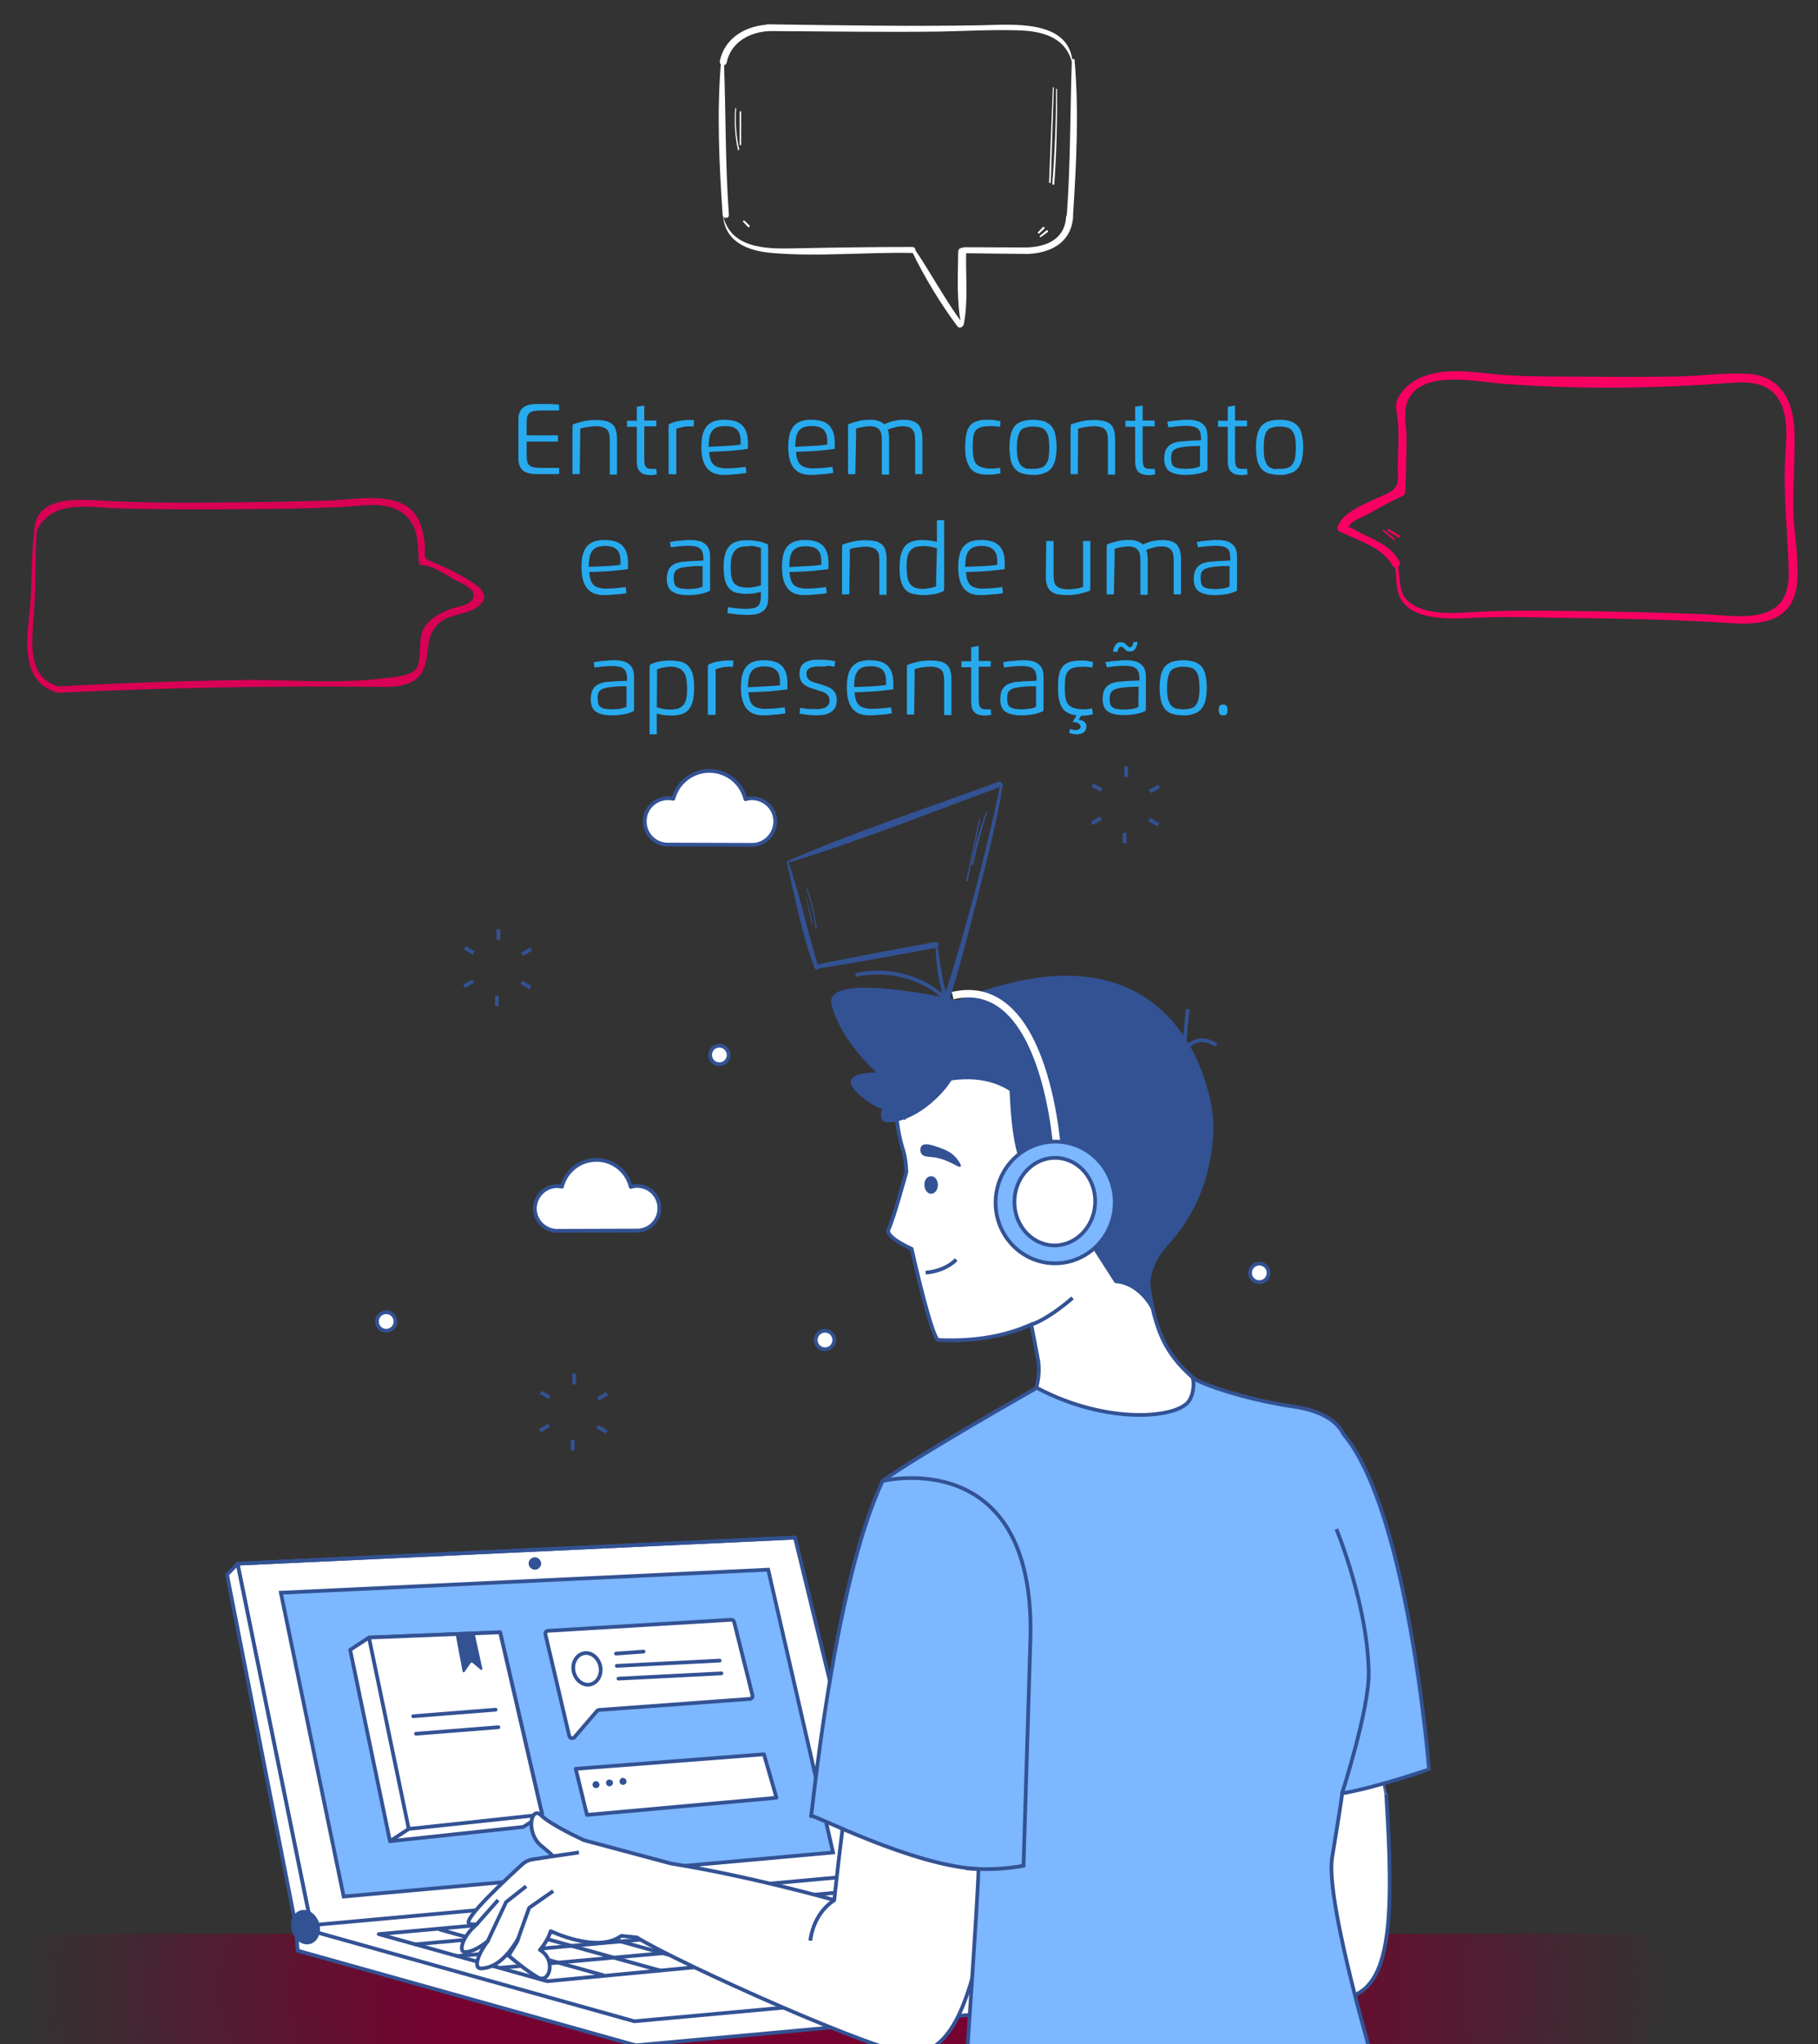 <?xml version="1.0" encoding="utf-8"?>
<!-- Generator: Adobe Illustrator 26.0.2, SVG Export Plug-In . SVG Version: 6.00 Build 0)  -->
<svg version="1.1" id="Layer_1" xmlns="http://www.w3.org/2000/svg" xmlns:xlink="http://www.w3.org/1999/xlink" x="0px" y="0px"
	 viewBox="0 0 726.3 816.1" style="enable-background:new 0 0 726.3 816.1;" xml:space="preserve">
<rect x="0" y="0" width="726.3" height="816.1" fill="#333333" stroke="none"/>
<style type="text/css">
	.st0{fill:#28AAEE;}
	.st1{fill:url(#SVGID_1_);}
	.st2{clip-path:url(#SVGID_00000075848029960305134410000017415640889437549245_);}
	.st3{fill:#FFFFFF;stroke:#335294;stroke-width:1.49;stroke-miterlimit:10;}
	.st4{fill:#FFFFFF;stroke:#335294;stroke-width:1.49;stroke-linejoin:round;}
	.st5{fill:#335294;}
	.st6{fill:#7CB7FF;stroke:#335294;stroke-width:1.49;stroke-miterlimit:10;}
	.st7{fill:none;stroke:#335294;stroke-width:1.49;stroke-linejoin:round;}
	.st8{fill:none;stroke:#335294;stroke-width:1.49;stroke-linecap:round;stroke-linejoin:round;}
	.st9{fill:none;stroke:#335294;stroke-width:1.49;stroke-miterlimit:10;}
	.st10{fill:none;stroke:#FFFFFF;stroke-width:2.99;stroke-miterlimit:10;}
	.st11{fill:#D90055;}
	.st12{fill:#FFFFFF;}
	.st13{fill:#F70061;}
</style>
<path class="st0" d="M223.4,163.9h-7c-0.9,0-1.6,0-2.2,0.1c-0.5,0-1.1,0.1-1.6,0.3c-0.4,0.1-0.8,0.3-1.1,0.6c-0.3,0.3-0.5,0.6-0.7,1
	c-0.2,0.5-0.3,0.9-0.3,1.4c-0.1,0.6-0.1,1.2-0.1,1.9v4.6h12.5v2.5h-12.5v5.2c0,0.7,0,1.4,0.1,1.9c0,0.5,0.2,1,0.3,1.4
	c0.1,0.4,0.4,0.7,0.7,1c0.3,0.3,0.7,0.5,1.1,0.6c0.5,0.2,1.1,0.3,1.6,0.3c0.6,0.1,1.4,0.1,2.2,0.1h7v2.4c-0.6,0-1.1,0.1-1.7,0.1
	h-1.8h-1.8h-1.7c-0.8,0-1.6,0-2.3,0c-0.7,0-1.4-0.1-2.2-0.2c-0.7-0.1-1.3-0.3-1.9-0.6c-0.6-0.2-1.1-0.6-1.5-1.1
	c-0.5-0.5-0.8-1.1-1-1.7c-0.3-0.8-0.4-1.7-0.4-2.5v-15.8c0-0.9,0.1-1.7,0.4-2.5c0.2-0.6,0.5-1.2,1-1.7c0.4-0.5,0.9-0.8,1.5-1.1
	c0.6-0.3,1.2-0.5,1.9-0.6c0.7-0.1,1.4-0.2,2.2-0.2c0.8,0,1.5,0,2.3,0h1.5h1.8l1.8,0.1l1.8,0.1L223.4,163.9z"/>
<path class="st0" d="M231.6,189.3h-2.9v-16.2c0-1.3,0-2.5,0.1-3.6c0.7-0.3,1.3-0.5,2-0.7c0.8-0.2,1.5-0.4,2.3-0.6
	c0.8-0.2,1.7-0.3,2.6-0.4s1.8-0.1,2.8-0.1c1.1,0,2.1,0.1,3.1,0.3c0.8,0.1,1.5,0.4,2.2,0.8c0.6,0.3,1,0.7,1.4,1.2
	c0.4,0.5,0.6,1,0.8,1.6c0.2,0.6,0.3,1.2,0.4,1.9c0.1,0.7,0.1,1.4,0.1,2.1v13.9h-2.9V176c0-0.7,0-1.3-0.1-1.8c0-0.5-0.1-1-0.3-1.5
	c-0.1-0.4-0.4-0.8-0.6-1.1c-0.3-0.3-0.7-0.6-1.1-0.8c-0.5-0.2-1.1-0.4-1.6-0.5c-0.8-0.1-1.5-0.2-2.3-0.1c-0.5,0-1,0-1.5,0.1
	c-0.5,0.1-1.1,0.1-1.6,0.2c-0.5,0.1-1,0.2-1.5,0.3c-0.4,0.1-0.8,0.2-1.2,0.4c0,0.3,0,0.5,0,0.8v0.9c0,0.3,0,0.6,0,0.9L231.6,189.3
	L231.6,189.3z"/>
<path class="st0" d="M257.4,161.9v6h4.8v2.3h-4.8v13.4c0,0.6,0.1,1.2,0.2,1.9c0.1,0.4,0.3,0.8,0.6,1.1c0.3,0.3,0.7,0.5,1.1,0.5
	c0.5,0.1,1.1,0.1,1.7,0.1h0.6h0.6l0.2,2.2c-0.4,0.1-0.8,0.1-1.2,0.2c-0.4,0-0.8,0.1-1.2,0.1c-0.9,0-1.7-0.1-2.5-0.3
	c-1.3-0.4-2.4-1.4-2.8-2.7c-0.2-0.8-0.3-1.7-0.3-2.5v-13.8h-3.9V168h3.9v-5.6L257.4,161.9z"/>
<path class="st0" d="M267.1,189.3V173c0-0.6,0-1.2,0-1.8s0-1.2,0.1-1.8c0.6-0.3,1.2-0.6,1.9-0.8c0.7-0.2,1.3-0.4,2-0.5
	c0.7-0.1,1.4-0.2,2.1-0.3s1.4-0.1,2.1-0.1c0.4,0,0.7,0,1,0s0.6,0,1,0.1l-0.2,2.5c-0.3,0-0.6-0.1-0.8-0.1h-0.9c-0.4,0-0.8,0-1.3,0.1
	c-0.5,0-0.9,0.1-1.4,0.2s-0.9,0.2-1.3,0.3c-0.4,0.1-0.8,0.3-1.2,0.4c0,0.3,0,0.5,0,0.8v0.9c0,0.3,0,0.6,0,0.9v15.6L267.1,189.3z"/>
<path class="st0" d="M289.1,189.6c-1,0-2.1-0.1-3.1-0.4c-0.8-0.2-1.6-0.6-2.3-1.1c-0.6-0.5-1.2-1-1.6-1.7c-0.5-0.7-0.8-1.4-1.1-2.2
	c-0.3-0.9-0.5-1.7-0.6-2.6c-0.1-1-0.2-2-0.2-3c0-1.7,0.1-3.4,0.5-5c0.3-1.2,0.8-2.4,1.6-3.4c0.8-0.9,1.8-1.6,2.9-2
	c1.4-0.4,2.9-0.7,4.4-0.6c1.5,0,3,0.2,4.5,0.7c1.1,0.4,2.1,1.1,2.8,1.9c0.7,0.9,1.2,1.9,1.5,3c0.3,1.3,0.4,2.7,0.4,4
	c0,0.3,0,0.6,0,1s0,0.7,0,1l-1.4,0.2l-1.7,0.2l-1.9,0.2l-1.9,0.2l-1.9,0.1c-0.6,0-1.1,0.1-1.6,0.1l-5.1,0.2c0.1,1,0.2,1.9,0.5,2.9
	c0.2,0.8,0.6,1.5,1.2,2.1c0.6,0.6,1.3,1,2.1,1.2c1.1,0.3,2.2,0.5,3.3,0.4c1.3,0,2.7-0.1,4-0.2c1.3-0.1,2.5-0.3,3.5-0.4l0.3,2.4
	c-0.6,0.1-1.2,0.2-1.9,0.3s-1.3,0.2-2,0.2s-1.5,0.1-2.3,0.2S290.2,189.6,289.1,189.6z M288.8,178.1l1.6-0.1l1.9-0.1l1.9-0.2
	c0.6-0.1,1.2-0.1,1.7-0.2c0-0.2,0-0.5,0-0.7s0-0.5,0-0.8c0-0.8-0.1-1.7-0.3-2.4c-0.2-0.7-0.6-1.3-1-1.9c-0.5-0.5-1.2-1-1.9-1.2
	c-1-0.3-2-0.4-3-0.4c-1.1,0-2.2,0.1-3.3,0.5c-0.8,0.3-1.5,0.9-2,1.6c-0.5,0.8-0.9,1.7-1,2.6c-0.2,1.2-0.3,2.4-0.3,3.6L288.8,178.1z"
	/>
<path class="st0" d="M323.8,189.6c-1,0-2.1-0.1-3.1-0.4c-0.8-0.2-1.6-0.6-2.3-1.1c-0.6-0.5-1.2-1-1.6-1.7c-0.5-0.7-0.8-1.4-1.1-2.2
	c-0.3-0.9-0.5-1.7-0.6-2.6c-0.1-1-0.2-2-0.2-3c0-1.7,0.1-3.4,0.5-5c0.3-1.2,0.8-2.4,1.6-3.4c0.8-0.9,1.8-1.6,2.9-2
	c1.4-0.4,2.9-0.7,4.4-0.6c1.5,0,3,0.2,4.5,0.7c1.1,0.4,2.1,1.1,2.8,1.9c0.7,0.9,1.2,1.9,1.5,3c0.3,1.3,0.4,2.7,0.4,4
	c0,0.3,0,0.6,0,1s0,0.7,0,1l-1.4,0.2l-1.7,0.2l-1.9,0.2l-1.9,0.2l-1.9,0.1c-0.6,0-1.1,0.1-1.6,0.1l-5.1,0.2c0.1,1,0.2,1.9,0.5,2.9
	c0.2,0.8,0.6,1.5,1.2,2.1c0.6,0.6,1.3,1,2.1,1.2c1.1,0.3,2.2,0.5,3.3,0.4c1.3,0,2.7-0.1,4-0.2c1.3-0.1,2.5-0.3,3.5-0.4l0.3,2.4
	c-0.6,0.1-1.2,0.2-1.9,0.3s-1.3,0.2-2,0.2s-1.5,0.1-2.3,0.2S324.8,189.6,323.8,189.6z M323.4,178.1l1.6-0.1l1.9-0.1l1.9-0.2
	c0.6-0.1,1.2-0.1,1.7-0.2c0-0.2,0-0.5,0-0.7s0-0.5,0-0.8c0-0.8-0.1-1.7-0.3-2.4c-0.2-0.7-0.6-1.3-1-1.9c-0.5-0.5-1.2-1-1.9-1.2
	c-1-0.3-2-0.4-3-0.4c-1.1,0-2.2,0.1-3.3,0.5c-0.8,0.3-1.5,0.9-2,1.6c-0.5,0.8-0.9,1.7-1,2.6c-0.2,1.2-0.3,2.4-0.3,3.6L323.4,178.1z"
	/>
<path class="st0" d="M341.7,189.3h-2.9v-16.2c0-0.6,0-1.2,0-1.9s0-1.2,0.1-1.8c0.6-0.3,1.3-0.5,1.9-0.7c0.7-0.2,1.4-0.4,2.2-0.6
	s1.5-0.3,2.4-0.4c0.8-0.1,1.5-0.1,2.3-0.1c1.1,0,2.3,0.1,3.4,0.5c0.8,0.3,1.5,0.7,2.2,1.3c1.2-0.6,2.4-1,3.6-1.3
	c1.4-0.3,2.8-0.5,4.2-0.5c0.9,0,1.9,0.1,2.8,0.3c0.7,0.2,1.4,0.4,2,0.8c0.5,0.3,1,0.7,1.3,1.2c0.3,0.5,0.6,1,0.8,1.6
	c0.2,0.6,0.3,1.2,0.4,1.9c0.1,0.7,0.1,1.3,0.1,2v13.9h-2.9V176c0-0.9-0.1-1.8-0.2-2.6c-0.1-0.7-0.4-1.3-0.8-1.8
	c-0.4-0.5-1-0.9-1.6-1.1c-0.9-0.3-1.8-0.4-2.7-0.3c-0.4,0-0.8,0-1.3,0.1c-0.5,0.1-0.9,0.1-1.4,0.3s-1,0.3-1.5,0.4s-1,0.4-1.4,0.6
	c0.2,0.6,0.3,1.2,0.4,1.9c0.1,0.7,0.1,1.4,0.1,2.1v13.9h-2.9V176c0-0.9-0.1-1.8-0.2-2.6c-0.1-0.7-0.4-1.3-0.8-1.8
	c-0.4-0.5-1-0.9-1.6-1.1c-0.9-0.3-1.8-0.4-2.7-0.3c-0.4,0-0.8,0-1.2,0.1c-0.4,0.1-0.9,0.1-1.3,0.2s-0.9,0.2-1.4,0.3
	c-0.4,0.1-0.8,0.2-1.1,0.4c0,0.3,0,0.5,0,0.8s0,0.6,0,0.9s0,0.6,0,0.9s0,0.6,0,0.8L341.7,189.3z"/>
<path class="st0" d="M399.7,189l-1.3,0.2c-0.4,0.1-0.9,0.1-1.3,0.2s-0.9,0.1-1.4,0.1s-1,0-1.6,0c-1.1,0-2.1-0.1-3.1-0.4
	c-0.8-0.2-1.6-0.6-2.3-1.1c-0.6-0.5-1.2-1.1-1.5-1.8c-0.4-0.7-0.7-1.5-1-2.3c-0.2-0.9-0.4-1.8-0.5-2.7c-0.1-0.9-0.1-1.9-0.1-3
	c0-1.1,0.1-2.2,0.2-3.2c0.1-0.9,0.3-1.8,0.5-2.7c0.2-0.7,0.6-1.5,1-2.1c0.5-0.6,1-1.1,1.7-1.5c0.8-0.4,1.6-0.7,2.5-0.9
	c1.1-0.2,2.2-0.2,3.4-0.2c0.9,0,1.7,0,2.6,0.2c0.7,0.1,1.5,0.2,2.2,0.4l-0.2,2.2l-0.8-0.1c-0.3-0.1-0.6-0.1-0.9-0.1s-0.6-0.1-1-0.1
	h-0.9c-1,0-1.9,0.1-2.9,0.2c-0.7,0.1-1.4,0.3-2,0.6c-0.5,0.3-1,0.6-1.3,1.1c-0.3,0.5-0.6,1-0.7,1.6c-0.2,0.7-0.3,1.4-0.3,2.1
	c0,0.8-0.1,1.7-0.1,2.7s0,1.8,0.1,2.6c0,0.7,0.1,1.4,0.3,2.1c0.2,0.6,0.4,1.2,0.7,1.7c0.3,0.5,0.8,0.9,1.3,1.2
	c0.6,0.4,1.3,0.6,2,0.8c1,0.2,1.9,0.3,2.9,0.3c0.3,0,0.6,0,0.9,0l1-0.1c0.3,0,0.6-0.1,0.9-0.1c0.3,0,0.6-0.1,0.8-0.2L399.7,189z"/>
<path class="st0" d="M412.7,189.6c-1.5,0-3-0.2-4.4-0.6c-1.1-0.3-2.1-1-2.9-1.9c-0.8-1-1.4-2.2-1.6-3.4c-0.7-3.4-0.7-6.8,0-10.2
	c0.3-1.2,0.8-2.4,1.6-3.4c0.8-0.9,1.8-1.5,2.9-1.9c1.4-0.4,2.9-0.6,4.4-0.6c1.5,0,3,0.2,4.4,0.6c1.1,0.4,2.1,1,2.9,1.9
	c0.8,1,1.4,2.2,1.6,3.4c0.7,3.3,0.7,6.7,0,10.1c-0.3,1.2-0.8,2.4-1.6,3.4c-0.8,0.9-1.8,1.6-2.9,1.9
	C415.6,189.5,414.2,189.7,412.7,189.6z M412.7,187.2c1,0,2.1-0.1,3.1-0.4c0.8-0.2,1.5-0.7,2-1.4c0.6-0.8,0.9-1.7,1.1-2.6
	c0.4-2.7,0.4-5.4,0-8.1c-0.2-0.9-0.5-1.8-1.1-2.6c-0.5-0.7-1.2-1.2-2-1.4c-1-0.3-2-0.4-3.1-0.4c-0.7,0-1.4,0-2.1,0.2
	c-0.6,0.1-1.1,0.3-1.7,0.5c-0.5,0.2-0.9,0.6-1.2,1c-0.4,0.5-0.6,1-0.8,1.6c-0.2,0.7-0.4,1.5-0.5,2.2c-0.2,2-0.2,4,0,6
	c0.1,0.8,0.2,1.5,0.5,2.2c0.2,0.6,0.5,1.1,0.8,1.6c0.3,0.4,0.8,0.7,1.2,1c0.5,0.3,1.1,0.5,1.7,0.6
	C411.2,187.1,412,187.2,412.7,187.2L412.7,187.2z"/>
<path class="st0" d="M430.6,189.3h-2.9v-16.2c0-1.3,0-2.5,0.1-3.6c0.7-0.3,1.3-0.5,2-0.7c0.8-0.2,1.5-0.4,2.3-0.6
	c0.8-0.2,1.7-0.3,2.6-0.4s1.8-0.1,2.8-0.1c1,0,2.1,0.1,3.1,0.3c0.8,0.1,1.5,0.4,2.2,0.8c0.6,0.3,1,0.7,1.4,1.2
	c0.4,0.5,0.6,1,0.8,1.6c0.2,0.6,0.3,1.2,0.4,1.9c0.1,0.7,0.1,1.4,0.1,2.1v13.9h-2.9V176c0-0.7,0-1.3-0.1-1.8c0-0.5-0.1-1-0.3-1.5
	c-0.1-0.4-0.4-0.8-0.6-1.1c-0.3-0.3-0.7-0.6-1.1-0.8c-0.5-0.2-1.1-0.4-1.6-0.5c-0.8-0.1-1.5-0.2-2.3-0.1c-0.5,0-1,0-1.5,0.1
	c-0.5,0.1-1.1,0.1-1.6,0.2c-0.5,0.1-1,0.2-1.6,0.3c-0.4,0.1-0.8,0.2-1.2,0.4c0,0.3,0,0.5,0,0.8s0,0.6,0,0.9s0,0.6,0,0.9s0,0.6,0,0.8
	L430.6,189.3z"/>
<path class="st0" d="M456.5,161.9v6h4.8v2.3h-4.8v13.4c0,0.6,0.1,1.2,0.2,1.9c0.1,0.4,0.3,0.8,0.6,1.1c0.3,0.3,0.7,0.5,1.1,0.5
	c0.5,0.1,1.1,0.1,1.7,0.1h0.6h0.6l0.2,2.2c-0.4,0.1-0.8,0.1-1.2,0.2c-0.4,0-0.8,0.1-1.2,0.1c-0.9,0-1.7-0.1-2.5-0.3
	c-0.7-0.2-1.3-0.5-1.8-1c-0.5-0.5-0.8-1.1-1-1.7c-0.2-0.8-0.3-1.7-0.3-2.5v-13.8h-3.9V168h3.9v-5.6L456.5,161.9z"/>
<path class="st0" d="M466.3,168.4c0.6-0.1,1.2-0.2,1.8-0.3s1.3-0.2,1.9-0.2s1.3-0.1,2-0.2s1.4-0.1,2.2-0.1c0.7,0,1.5,0,2.2,0.1
	c0.7,0.1,1.3,0.2,2,0.4c0.6,0.2,1.1,0.4,1.6,0.8c0.5,0.3,0.9,0.7,1.3,1.2c0.4,0.5,0.6,1.1,0.8,1.7c0.2,0.8,0.3,1.5,0.3,2.3v10.1
	c0,0.6,0,1.2,0,1.9s0,1.2-0.1,1.8c-1.3,0.6-2.7,1.1-4.1,1.3c-1.6,0.3-3.2,0.4-4.8,0.4c-1.2,0-2.5-0.1-3.7-0.4
	c-0.9-0.2-1.8-0.6-2.6-1.1c-0.7-0.5-1.2-1.2-1.5-2c-0.4-1-0.5-2-0.5-3c0-0.8,0.1-1.7,0.3-2.5c0.2-0.7,0.5-1.4,1-2
	c0.5-0.6,1-1,1.7-1.4c0.8-0.4,1.6-0.6,2.5-0.8c0.6-0.1,1.3-0.2,2.1-0.2l2.3-0.2c0.8-0.1,1.6-0.1,2.4-0.1l2.4-0.1v-0.9
	c0-0.8-0.1-1.5-0.3-2.2c-0.1-0.6-0.5-1.1-0.9-1.5c-0.5-0.4-1.1-0.7-1.8-0.9c-0.9-0.2-1.9-0.3-2.9-0.3c-1.2,0-2.4,0.1-3.6,0.2
	c-1.2,0.1-2.4,0.3-3.5,0.4L466.3,168.4z M467.9,183.2c0,0.7,0.1,1.4,0.3,2c0.2,0.5,0.5,0.9,1,1.2c0.5,0.3,1.2,0.5,1.8,0.6
	c0.9,0.1,1.7,0.2,2.6,0.2c1,0,1.9-0.1,2.9-0.2c1-0.1,2-0.4,2.9-0.8c0-0.2,0-0.5,0-0.8s0-0.6,0-0.9s0-0.6,0-0.9v-5.6l-2,0.1
	c-0.7,0-1.4,0-2.1,0.1s-1.4,0.1-2.1,0.2c-0.6,0.1-1.3,0.2-1.9,0.3c-0.5,0.1-1.1,0.3-1.6,0.5c-0.4,0.2-0.8,0.5-1.1,0.8
	c-0.3,0.4-0.5,0.8-0.6,1.3C467.9,181.9,467.8,182.5,467.9,183.2z"/>
<path class="st0" d="M493.4,161.9v6h4.8v2.3h-4.8v13.4c0,0.6,0.1,1.2,0.2,1.9c0.1,0.4,0.3,0.8,0.6,1.1c0.3,0.3,0.7,0.5,1.1,0.5
	c0.5,0.1,1.1,0.1,1.7,0.1h0.6h0.6l0.2,2.2c-0.4,0.1-0.7,0.1-1.1,0.2c-0.4,0-0.8,0.1-1.2,0.1c-0.9,0-1.7-0.1-2.5-0.3
	c-1.3-0.4-2.4-1.4-2.8-2.7c-0.2-0.8-0.3-1.7-0.3-2.5v-13.8h-3.9V168h3.9v-5.6L493.4,161.9z"/>
<path class="st0" d="M511.2,189.6c-1.5,0-2.9-0.2-4.4-0.6c-1.1-0.3-2.1-1-2.9-1.9c-0.8-1-1.4-2.2-1.6-3.4c-0.7-3.4-0.7-6.8,0-10.2
	c0.3-1.2,0.8-2.4,1.6-3.4c0.8-0.9,1.8-1.5,2.9-1.9c1.4-0.4,2.9-0.6,4.4-0.6c1.5,0,3,0.2,4.4,0.6c1.1,0.4,2.1,1,2.9,1.9
	c0.8,1,1.4,2.2,1.6,3.4c0.7,3.3,0.7,6.7,0,10.1c-0.3,1.2-0.8,2.4-1.6,3.4c-0.8,0.9-1.8,1.6-2.9,1.9
	C514.1,189.5,512.6,189.7,511.2,189.6z M511.2,187.2c1,0,2.1-0.1,3.1-0.4c0.8-0.2,1.5-0.7,2-1.4c0.6-0.8,0.9-1.7,1.1-2.6
	c0.4-2.7,0.4-5.4,0-8.1c-0.2-0.9-0.5-1.8-1.1-2.6c-0.5-0.7-1.2-1.2-2-1.4c-1-0.3-2-0.4-3.1-0.4c-0.7,0-1.4,0-2.1,0.2
	c-0.6,0.1-1.1,0.3-1.7,0.5c-0.5,0.2-0.9,0.6-1.2,1c-0.4,0.5-0.6,1-0.8,1.6c-0.2,0.7-0.4,1.5-0.4,2.3c-0.2,2-0.2,4,0,6
	c0.1,0.8,0.2,1.5,0.5,2.2c0.2,0.6,0.5,1.1,0.8,1.6c0.3,0.4,0.7,0.8,1.2,1c0.5,0.3,1.1,0.5,1.7,0.6
	C509.7,187.2,510.5,187.2,511.2,187.2L511.2,187.2z"/>
<path class="st0" d="M241.2,237.6c-1,0-2.1-0.1-3.1-0.4c-0.8-0.2-1.6-0.6-2.3-1.1c-0.6-0.5-1.2-1-1.6-1.7c-0.5-0.7-0.8-1.4-1.1-2.2
	c-0.3-0.9-0.5-1.7-0.6-2.6c-0.1-1-0.2-2-0.2-3c0-1.7,0.1-3.4,0.5-5c0.3-1.2,0.8-2.4,1.6-3.4c0.8-0.9,1.8-1.6,2.9-2
	c1.4-0.4,2.9-0.7,4.4-0.6c1.5,0,3,0.2,4.5,0.7c1.1,0.4,2.1,1.1,2.8,1.9c0.7,0.9,1.2,1.9,1.5,3c0.3,1.3,0.4,2.7,0.4,4
	c0,0.3,0,0.6,0,1s0,0.7,0,1l-1.4,0.2l-1.7,0.2l-1.9,0.2l-1.9,0.2l-1.9,0.1c-0.6,0-1.1,0.1-1.6,0.1l-5.1,0.2c0.1,1,0.2,1.9,0.5,2.9
	c0.2,0.8,0.6,1.5,1.1,2.1c0.6,0.6,1.3,1,2.1,1.2c1.1,0.3,2.2,0.5,3.3,0.4c1.3,0,2.7-0.1,4-0.2c1.3-0.1,2.4-0.3,3.6-0.4l0.3,2.4
	c-0.6,0.1-1.2,0.2-1.9,0.3s-1.3,0.2-2,0.2s-1.5,0.1-2.3,0.2S242.2,237.6,241.2,237.6z M240.8,226.1l1.6-0.1l1.9-0.1l1.9-0.2
	c0.6-0.1,1.2-0.1,1.7-0.2c0-0.2,0-0.5,0-0.7s0-0.5,0-0.8c0-0.8-0.1-1.7-0.3-2.5c-0.2-0.7-0.5-1.3-1-1.9c-0.5-0.5-1.2-1-1.9-1.2
	c-2-0.6-4.2-0.6-6.2,0.1c-0.8,0.3-1.5,0.9-2,1.6c-0.5,0.8-0.9,1.7-1,2.6c-0.2,1.2-0.3,2.4-0.3,3.6L240.8,226.1z"/>
<path class="st0" d="M267.6,216.4c0.6-0.1,1.2-0.2,1.8-0.3s1.3-0.2,1.9-0.2s1.3-0.1,2-0.2s1.4-0.1,2.2-0.1c0.7,0,1.5,0,2.2,0.1
	c0.7,0.1,1.3,0.2,2,0.4c0.6,0.2,1.1,0.4,1.6,0.8c0.5,0.3,0.9,0.7,1.3,1.2c0.4,0.5,0.6,1.1,0.8,1.7c0.2,0.8,0.3,1.5,0.3,2.3v10.1
	c0,0.6,0,1.2,0,1.9s0,1.2-0.1,1.8c-1.3,0.6-2.7,1.1-4.1,1.3c-1.6,0.3-3.2,0.4-4.8,0.4c-1.2,0-2.5-0.1-3.7-0.4
	c-0.9-0.2-1.8-0.6-2.6-1.1c-0.7-0.5-1.2-1.2-1.5-2c-0.4-1-0.5-2-0.5-3c0-0.8,0.1-1.7,0.3-2.5c0.2-0.7,0.5-1.4,1-2
	c0.4-0.6,1-1,1.7-1.4c0.8-0.4,1.6-0.6,2.5-0.8c0.6-0.1,1.3-0.2,2.1-0.2l2.2-0.2c0.8,0,1.6-0.1,2.4-0.1l2.4-0.1v-1
	c0-0.8-0.1-1.5-0.3-2.2c-0.2-0.6-0.5-1.1-0.9-1.5c-0.5-0.4-1.1-0.7-1.8-0.9c-0.9-0.2-1.9-0.3-2.9-0.3c-1.2,0-2.4,0.1-3.6,0.2
	c-1.2,0.1-2.4,0.3-3.5,0.4L267.6,216.4z M269.2,231.2c0,0.7,0.1,1.4,0.3,2c0.2,0.5,0.5,0.9,1,1.2c0.5,0.3,1.2,0.5,1.8,0.6
	c0.9,0.1,1.7,0.2,2.6,0.2c1,0,1.9-0.1,2.9-0.2c1-0.1,2-0.4,2.9-0.8c0-0.2,0-0.5,0-0.8s0-0.6,0-0.9s0-0.6,0-0.9s0-0.5,0-0.8v-4.8h-2
	c-0.7,0-1.4,0-2.1,0.1s-1.4,0.1-2.1,0.2c-0.6,0.1-1.3,0.2-1.9,0.3c-0.5,0.1-1.1,0.3-1.6,0.5c-0.4,0.2-0.8,0.5-1.1,0.8
	c-0.3,0.4-0.5,0.8-0.6,1.3C269.2,229.9,269.1,230.5,269.2,231.2z"/>
<path class="st0" d="M290.8,242.4c1.1,0.2,2.3,0.3,3.6,0.5c1.2,0.1,2.5,0.2,3.7,0.2c1,0,1.9-0.1,2.9-0.3c0.7-0.1,1.3-0.4,1.8-0.9
	c0.4-0.4,0.8-0.9,0.9-1.5c0.2-0.7,0.3-1.5,0.3-2.3v-1.8c-1,0.3-1.9,0.4-2.9,0.6c-1,0.1-2,0.2-3,0.2c-1.4,0-2.7-0.2-4.1-0.5
	c-1.1-0.3-2-0.9-2.8-1.8c-0.8-1-1.3-2.1-1.6-3.3c-0.4-1.7-0.5-3.4-0.5-5.1c0-1.7,0.1-3.4,0.6-5.1c0.3-1.2,0.9-2.4,1.7-3.3
	c0.8-0.9,1.9-1.5,3-1.8c1.4-0.4,2.9-0.6,4.3-0.5c0.7,0,1.4,0,2.1,0.1s1.4,0.2,2.1,0.3c0.7,0.1,1.3,0.3,2,0.5
	c0.6,0.2,1.3,0.5,1.9,0.8c0,0.6,0.1,1.2,0.1,1.8s0,1.2,0,1.8v18c0,0.8-0.1,1.6-0.3,2.3c-0.2,0.6-0.4,1.2-0.8,1.7
	c-0.3,0.5-0.8,0.9-1.3,1.2c-0.5,0.3-1.1,0.6-1.6,0.8c-0.6,0.2-1.3,0.3-2,0.4c-0.7,0.1-1.5,0.1-2.2,0.1c-1.4,0-2.9-0.1-4.3-0.2
	c-1.3-0.2-2.6-0.3-3.8-0.5L290.8,242.4z M298.7,218.1c-1.1,0-2.2,0.1-3.3,0.5c-0.8,0.3-1.5,0.9-2.1,1.6c-0.5,0.8-0.9,1.7-1.1,2.6
	c-0.2,1.2-0.3,2.4-0.3,3.6c0,1,0,1.9,0.1,2.6c0.1,0.7,0.2,1.4,0.4,2.1c0.2,0.6,0.4,1.1,0.8,1.6c0.3,0.5,0.8,0.8,1.3,1.1
	c0.6,0.3,1.2,0.5,1.9,0.6c0.8,0.2,1.7,0.2,2.6,0.2c0.4,0,0.8,0,1.3-0.1s0.9-0.1,1.3-0.2s0.9-0.2,1.3-0.3s0.8-0.2,1.1-0.3v-11.5
	c0-0.2,0-0.5,0-0.8s0-0.6,0-0.9s0-0.6,0-0.9s0-0.6,0-0.8c-0.4-0.2-0.8-0.3-1.2-0.4c-0.4-0.1-0.9-0.2-1.3-0.3
	c-0.5-0.1-0.9-0.1-1.4-0.2C299.5,218.1,299.1,218.1,298.7,218.1z"/>
<path class="st0" d="M321.3,237.6c-1,0-2.1-0.1-3.1-0.4c-0.8-0.2-1.6-0.6-2.3-1.1c-0.6-0.5-1.2-1-1.6-1.7c-0.5-0.7-0.8-1.4-1.1-2.2
	c-0.3-0.9-0.5-1.7-0.6-2.6c-0.1-1-0.2-2-0.2-3c0-1.7,0.1-3.4,0.5-5c0.2-1.2,0.8-2.4,1.6-3.4c0.8-0.9,1.8-1.6,2.9-2
	c1.4-0.4,2.9-0.7,4.4-0.6c1.5,0,3,0.2,4.5,0.7c1.1,0.4,2.1,1.1,2.8,1.9c0.7,0.9,1.2,1.9,1.5,3c0.3,1.3,0.4,2.7,0.4,4
	c0,0.3,0,0.6,0,1s0,0.7,0,1c-0.4,0.1-0.9,0.1-1.4,0.2l-1.7,0.2l-1.9,0.2L324,228l-1.9,0.1c-0.6,0-1.1,0.1-1.6,0.1l-5.1,0.2
	c0.1,1,0.2,1.9,0.5,2.9c0.2,0.8,0.6,1.5,1.1,2.1c0.6,0.6,1.3,1,2.1,1.2c1.1,0.3,2.2,0.4,3.3,0.4c1.3,0,2.7-0.1,4-0.2
	c1.3-0.1,2.5-0.3,3.6-0.4l0.3,2.4c-0.6,0.1-1.2,0.2-1.9,0.3s-1.3,0.2-2,0.2s-1.5,0.1-2.3,0.2S322.3,237.6,321.3,237.6z M321,226.1
	l1.6-0.1l1.9-0.1l1.9-0.2c0.6-0.1,1.2-0.1,1.7-0.2c0-0.2,0-0.5,0-0.7s0-0.5,0-0.8c0-0.8-0.1-1.7-0.3-2.5c-0.2-0.7-0.5-1.3-1-1.8
	c-0.5-0.5-1.2-1-1.9-1.2c-1-0.3-2-0.4-3-0.4c-1.1,0-2.2,0.1-3.3,0.5c-0.8,0.3-1.5,0.9-2,1.6c-0.5,0.8-0.9,1.7-1,2.6
	c-0.2,1.2-0.3,2.4-0.2,3.6L321,226.1z"/>
<path class="st0" d="M339.3,237.3h-2.9v-16.2c0-1.3,0-2.5,0.1-3.6c0.7-0.3,1.3-0.5,2-0.7c0.8-0.2,1.5-0.4,2.3-0.6
	c0.8-0.2,1.7-0.3,2.6-0.4s1.8-0.1,2.8-0.1c1.1,0,2.1,0.1,3.1,0.3c0.8,0.1,1.5,0.4,2.2,0.8c0.6,0.3,1,0.7,1.4,1.2
	c0.4,0.5,0.6,1,0.8,1.6c0.2,0.6,0.3,1.2,0.4,1.9c0.1,0.7,0.1,1.4,0.1,2.1v13.9h-2.9V224c0-0.7,0-1.3-0.1-1.8c0-0.5-0.1-1-0.3-1.4
	c-0.1-0.4-0.4-0.8-0.6-1.1c-0.3-0.3-0.7-0.6-1.1-0.8c-0.5-0.2-1.1-0.4-1.6-0.5c-0.8-0.1-1.5-0.2-2.3-0.1c-0.5,0-1,0-1.5,0.1
	c-0.5,0.1-1.1,0.1-1.6,0.2c-0.5,0.1-1,0.2-1.5,0.3c-0.4,0.1-0.8,0.2-1.2,0.4c0,0.3,0,0.5,0,0.8s0,0.6,0,0.9s0,0.6,0,0.9s0,0.6,0,0.8
	L339.3,237.3z"/>
<path class="st0" d="M374.3,207.7h2.9v24.5c0,0.6,0,1.2,0,1.9s0,1.2-0.1,1.8c-0.6,0.3-1.2,0.6-1.9,0.8c-0.7,0.2-1.3,0.4-2,0.5
	c-0.7,0.1-1.4,0.2-2.1,0.3c-0.7,0.1-1.4,0.1-2.1,0.1c-1.5,0-2.9-0.2-4.4-0.5c-1.1-0.3-2.2-0.9-3-1.8c-0.8-1-1.4-2.1-1.7-3.4
	c-0.4-1.7-0.6-3.5-0.5-5.2c0-1.7,0.1-3.5,0.5-5.2c0.3-1.2,0.8-2.4,1.6-3.4c0.7-0.9,1.7-1.5,2.8-1.9c1.3-0.4,2.7-0.6,4.1-0.6
	c1,0,2,0.1,3,0.2c1,0.1,2,0.3,2.9,0.6L374.3,207.7z M374.3,218.9c-0.3-0.1-0.7-0.2-1.1-0.3c-0.4-0.1-0.8-0.2-1.3-0.3
	c-0.4-0.1-0.9-0.1-1.3-0.2c-0.4,0-0.9-0.1-1.3-0.1c-0.9,0-1.7,0.1-2.6,0.2c-0.7,0.1-1.3,0.3-1.9,0.7c-0.5,0.3-0.9,0.7-1.3,1.1
	c-0.3,0.5-0.6,1.1-0.8,1.6c-0.2,0.7-0.3,1.4-0.4,2.2c-0.1,0.8-0.1,1.7-0.1,2.7c0,1.3,0.1,2.5,0.3,3.8c0.1,1,0.5,1.9,1,2.7
	c0.5,0.7,1.2,1.3,2,1.6c1.1,0.4,2.2,0.6,3.3,0.5c0.4,0,0.9,0,1.3-0.1s0.9-0.1,1.4-0.2c0.4-0.1,0.9-0.2,1.3-0.3
	c0.4-0.1,0.8-0.3,1.2-0.4c0-0.3,0-0.5,0-0.8v-0.9c0-0.3,0-0.6,0-0.9s0-0.6,0-0.8L374.3,218.9z"/>
<path class="st0" d="M391.7,237.6c-1,0-2.1-0.1-3.1-0.4c-0.8-0.2-1.6-0.6-2.3-1.1c-0.6-0.5-1.2-1-1.6-1.7c-0.5-0.7-0.8-1.4-1.1-2.2
	c-0.3-0.9-0.5-1.8-0.6-2.6c-0.1-1-0.2-2-0.2-3c0-1.7,0.1-3.4,0.5-5c0.3-1.2,0.8-2.4,1.6-3.4c0.8-0.9,1.8-1.6,2.9-2
	c1.4-0.4,2.9-0.7,4.4-0.6c1.5,0,3,0.2,4.5,0.7c1.1,0.4,2.1,1.1,2.8,1.9c0.7,0.9,1.2,1.9,1.5,3c0.3,1.3,0.4,2.7,0.4,4
	c0,0.3,0,0.6,0,1s0,0.7,0,1l-1.4,0.2l-1.7,0.2l-1.9,0.2l-1.9,0.2l-1.9,0.1c-0.6,0-1.1,0.1-1.6,0.1l-5.1,0.2c0.1,1,0.2,1.9,0.5,2.9
	c0.2,0.8,0.6,1.5,1.1,2.1c0.6,0.6,1.3,1,2.1,1.2c1.1,0.3,2.2,0.5,3.3,0.4c1.3,0,2.7-0.1,4-0.2c1.3-0.1,2.5-0.3,3.5-0.4l0.3,2.4
	c-0.6,0.1-1.2,0.2-1.9,0.3c-0.6,0.1-1.3,0.2-2,0.2s-1.5,0.1-2.3,0.2S392.7,237.6,391.7,237.6z M391.3,226.1l1.6-0.1l1.9-0.1l1.9-0.2
	c0.6-0.1,1.2-0.1,1.7-0.2c0-0.2,0-0.5,0-0.7s0-0.5,0-0.8c0-0.8-0.1-1.7-0.3-2.5c-0.2-0.7-0.6-1.3-1.1-1.9c-0.5-0.5-1.2-1-1.9-1.2
	c-2-0.6-4.2-0.6-6.2,0.1c-0.8,0.3-1.5,0.9-2,1.6c-0.5,0.8-0.9,1.7-1,2.6c-0.2,1.2-0.3,2.4-0.3,3.6L391.3,226.1z"/>
<path class="st0" d="M418,216h2.9v13.4c0,0.7,0,1.3,0.1,1.8c0,0.5,0.1,1,0.3,1.5c0.1,0.4,0.4,0.8,0.6,1.1c0.3,0.3,0.7,0.6,1.1,0.8
	c0.5,0.2,1.1,0.4,1.6,0.5c0.8,0.1,1.5,0.2,2.3,0.2c0.4,0,0.9,0,1.5-0.1s1-0.1,1.6-0.2s1-0.2,1.5-0.3c0.4-0.1,0.8-0.3,1.2-0.4
	c0-0.2,0-0.5,0-0.8s0-0.6,0-0.9s0-0.6,0-0.9V216h2.9v16.2c0,1.3,0,2.5-0.1,3.6c-0.7,0.3-1.3,0.5-2,0.7c-0.8,0.2-1.5,0.4-2.3,0.6
	c-0.8,0.2-1.7,0.3-2.6,0.4c-0.9,0.1-1.8,0.1-2.8,0.1c-1,0-2.1-0.1-3.1-0.3c-0.8-0.1-1.5-0.4-2.2-0.8c-0.6-0.3-1-0.7-1.4-1.2
	c-0.4-0.5-0.6-1-0.8-1.6c-0.2-0.6-0.3-1.2-0.4-1.9c-0.1-0.7-0.1-1.4-0.1-2.1L418,216z"/>
<path class="st0" d="M445,237.3h-2.9v-16.2c0-0.6,0-1.2,0-1.9s0-1.2,0.1-1.8c0.6-0.3,1.3-0.5,1.9-0.7c0.7-0.2,1.4-0.4,2.2-0.6
	s1.5-0.3,2.4-0.4c0.8-0.1,1.5-0.1,2.3-0.1c1.1,0,2.3,0.1,3.4,0.5c0.8,0.3,1.5,0.7,2.2,1.3c1.2-0.6,2.4-1,3.6-1.3
	c1.4-0.3,2.8-0.5,4.2-0.5c0.9,0,1.9,0.1,2.8,0.3c0.7,0.2,1.4,0.4,2,0.8c0.5,0.3,1,0.7,1.3,1.2c0.3,0.5,0.6,1,0.8,1.6
	c0.2,0.6,0.3,1.2,0.4,1.9c0.1,0.6,0.1,1.3,0.1,2v13.9h-2.9V224c0-0.9-0.1-1.8-0.2-2.6c-0.1-0.7-0.4-1.3-0.8-1.8
	c-0.4-0.5-1-0.9-1.6-1.1c-0.9-0.3-1.8-0.4-2.7-0.3c-0.4,0-0.8,0-1.3,0.1c-0.5,0.1-0.9,0.1-1.4,0.3s-1,0.3-1.5,0.4s-1,0.4-1.4,0.6
	c0.2,0.6,0.3,1.2,0.4,1.9c0.1,0.7,0.1,1.4,0.1,2.1v13.9h-2.9V224c0-0.9-0.1-1.8-0.2-2.6c-0.1-0.7-0.4-1.3-0.8-1.8
	c-0.4-0.5-1-0.9-1.6-1.1c-0.9-0.3-1.8-0.4-2.7-0.3c-0.4,0-0.8,0-1.2,0.1c-0.4,0.1-0.9,0.1-1.4,0.2c-0.5,0.1-0.9,0.2-1.3,0.3
	c-0.4,0.1-0.8,0.3-1.1,0.4c0,0.3,0,0.5,0,0.8s0,0.6,0,0.9s0,0.6,0,0.9s0,0.6,0,0.8L445,237.3z"/>
<path class="st0" d="M478.1,216.4c0.6-0.1,1.2-0.2,1.8-0.3s1.3-0.2,1.9-0.2s1.3-0.1,2-0.2s1.4-0.1,2.2-0.1c0.7,0,1.5,0,2.2,0.1
	c0.7,0.1,1.3,0.2,2,0.4c0.6,0.2,1.1,0.4,1.6,0.8c0.5,0.3,0.9,0.7,1.3,1.2c0.4,0.5,0.6,1.1,0.8,1.7c0.2,0.8,0.3,1.5,0.3,2.3v10.1
	c0,0.6,0,1.2,0,1.9s0,1.2-0.1,1.8c-1.3,0.6-2.7,1.1-4.1,1.3c-1.6,0.3-3.2,0.4-4.8,0.4c-1.2,0-2.5-0.1-3.7-0.4
	c-0.9-0.2-1.8-0.6-2.6-1.1c-0.7-0.5-1.2-1.2-1.5-2c-0.4-1-0.5-2-0.5-3c0-0.8,0.1-1.7,0.3-2.5c0.2-0.7,0.5-1.4,1-2
	c0.5-0.6,1-1,1.7-1.4c0.8-0.4,1.6-0.6,2.5-0.8c0.6-0.1,1.3-0.2,2.1-0.2l2.2-0.2c0.8,0,1.6-0.1,2.4-0.1l2.4-0.1v-1
	c0-0.8-0.1-1.5-0.2-2.2c-0.2-0.6-0.5-1.1-0.9-1.5c-0.5-0.4-1.1-0.7-1.8-0.9c-0.9-0.2-1.9-0.3-2.9-0.3c-1.2,0-2.4,0.1-3.6,0.2
	c-1.2,0.1-2.4,0.3-3.5,0.4L478.1,216.4z M479.7,231.2c0,0.7,0.1,1.4,0.3,2c0.2,0.5,0.5,0.9,1,1.2c0.5,0.3,1.2,0.5,1.8,0.6
	c0.9,0.1,1.7,0.2,2.6,0.2c1,0,1.9-0.1,2.9-0.2c1-0.1,2-0.4,2.9-0.8c0-0.2,0-0.5,0-0.8v-0.9c0-0.3,0-0.6,0-0.9v-5.6h-2
	c-0.7,0-1.4,0-2.1,0.1s-1.4,0.1-2.1,0.2c-0.6,0.1-1.3,0.2-1.9,0.3c-0.5,0.1-1.1,0.3-1.6,0.5c-0.4,0.2-0.8,0.5-1.1,0.8
	c-0.3,0.4-0.5,0.8-0.6,1.3C479.7,229.9,479.6,230.5,479.7,231.2z"/>
<path class="st0" d="M237.2,264.4c0.6-0.1,1.2-0.2,1.8-0.3s1.3-0.2,1.9-0.2s1.3-0.1,2-0.2s1.4-0.1,2.2-0.1c0.7,0,1.5,0,2.2,0.1
	c0.7,0.1,1.3,0.2,2,0.4c0.6,0.2,1.1,0.4,1.6,0.8c0.5,0.3,0.9,0.7,1.3,1.2c0.4,0.5,0.6,1.1,0.8,1.7c0.2,0.8,0.3,1.5,0.3,2.3v10.1
	c0,0.6,0,1.2,0,1.9s0,1.2-0.1,1.8c-1.3,0.6-2.7,1.1-4.1,1.3c-1.6,0.3-3.2,0.4-4.8,0.4c-1.2,0-2.5-0.1-3.7-0.4
	c-0.9-0.2-1.8-0.6-2.6-1.1c-0.7-0.5-1.2-1.2-1.5-2c-0.4-1-0.5-2-0.5-3c0-0.8,0.1-1.7,0.3-2.5c0.2-0.7,0.5-1.4,1-2
	c0.4-0.6,1-1,1.7-1.4c0.8-0.4,1.6-0.6,2.4-0.8c0.6-0.1,1.3-0.2,2.1-0.2l2.2-0.2c0.8,0,1.6-0.1,2.4-0.1l2.4-0.1v-1
	c0-0.8-0.1-1.5-0.3-2.2c-0.2-0.6-0.5-1.1-0.9-1.5c-0.5-0.4-1.1-0.7-1.8-0.9c-0.9-0.2-1.9-0.3-2.9-0.3c-1.2,0-2.4,0.1-3.6,0.2
	c-1.2,0.1-2.4,0.3-3.5,0.4L237.2,264.4z M238.8,279.2c0,0.7,0.1,1.4,0.3,2c0.2,0.5,0.5,0.9,1,1.2c0.5,0.3,1.2,0.5,1.8,0.6
	c0.9,0.1,1.7,0.2,2.6,0.2c1,0,1.9-0.1,2.9-0.2c1-0.1,2-0.4,2.9-0.8c0-0.2,0-0.5,0-0.8s0-0.6,0-0.9s0-0.6,0-0.9s0-0.5,0-0.8v-4.8h-2
	c-0.7,0-1.4,0-2.1,0.1s-1.4,0.1-2.1,0.2c-0.6,0.1-1.3,0.2-1.9,0.3c-0.5,0.1-1.1,0.3-1.6,0.5c-0.4,0.2-0.8,0.5-1.1,0.8
	c-0.3,0.4-0.5,0.8-0.6,1.3C238.7,277.9,238.7,278.5,238.8,279.2z"/>
<path class="st0" d="M262.4,293.2h-2.9V269c0-1.2,0-2.5,0.1-3.6c0.6-0.3,1.2-0.6,1.9-0.8c0.7-0.2,1.3-0.4,2-0.5
	c0.7-0.1,1.4-0.2,2.1-0.3c0.7-0.1,1.4-0.1,2.1-0.1c1.5,0,2.9,0.2,4.4,0.5c1.1,0.3,2.2,1,3,1.8c0.8,1,1.4,2.1,1.7,3.4
	c0.4,1.7,0.6,3.5,0.5,5.2c0,1.7-0.1,3.5-0.5,5.2c-0.3,1.2-0.8,2.4-1.6,3.4c-0.7,0.9-1.7,1.5-2.8,1.9c-1.3,0.4-2.7,0.6-4.1,0.6
	c-1,0-2-0.1-3-0.2c-1-0.1-1.9-0.3-2.9-0.6V293.2z M262.4,282.4c0.3,0.1,0.7,0.2,1.1,0.3s0.8,0.2,1.3,0.3c0.4,0.1,0.9,0.1,1.3,0.2
	c0.5,0,0.9,0.1,1.3,0.1c0.9,0,1.7-0.1,2.6-0.2c0.7-0.1,1.3-0.3,1.9-0.7c0.5-0.3,0.9-0.7,1.3-1.1c0.3-0.5,0.6-1.1,0.8-1.6
	c0.2-0.7,0.3-1.4,0.4-2.2c0.1-0.8,0.1-1.7,0.1-2.7c0-1.3-0.1-2.5-0.3-3.8c-0.2-1-0.5-1.9-1.1-2.7c-0.5-0.7-1.2-1.3-2.1-1.6
	c-1.1-0.4-2.2-0.6-3.3-0.5c-0.4,0-0.9,0-1.3,0.1c-0.4,0.1-0.9,0.1-1.4,0.2c-0.4,0.1-0.9,0.2-1.3,0.3c-0.4,0.1-0.8,0.3-1.2,0.4
	c0,0.3,0,0.5,0,0.8v0.9c0,0.3,0,0.6,0,0.9s0,0.5,0,0.8L262.4,282.4z"/>
<path class="st0" d="M282.8,285.3V269c0-0.6,0-1.2,0-1.8s0-1.2,0.1-1.8c0.6-0.3,1.2-0.6,1.9-0.8c0.7-0.2,1.3-0.4,2-0.5
	c0.7-0.1,1.4-0.2,2.1-0.3s1.4-0.1,2.1-0.1c0.4,0,0.7,0,1,0s0.6,0,1,0.1l-0.2,2.5c-0.3,0-0.6-0.1-0.8-0.1h-0.9c-0.4,0-0.8,0-1.3,0.1
	c-0.5,0-0.9,0.1-1.4,0.2s-0.9,0.2-1.3,0.3c-0.4,0.1-0.8,0.3-1.2,0.4c0,0.3,0,0.5,0,0.8s0,0.6,0,0.9s0,0.6,0,0.9s0,0.6,0,0.8v14.8
	H282.8z"/>
<path class="st0" d="M304.9,285.6c-1,0-2.1-0.1-3.1-0.4c-0.8-0.2-1.6-0.6-2.3-1.1c-0.6-0.5-1.2-1-1.6-1.7c-0.5-0.7-0.8-1.4-1.1-2.2
	c-0.3-0.9-0.5-1.7-0.6-2.6c-0.1-1-0.2-2-0.2-3c0-1.7,0.1-3.4,0.5-5c0.3-1.2,0.8-2.4,1.6-3.4c0.8-0.9,1.8-1.6,2.9-2
	c1.4-0.4,2.9-0.7,4.4-0.6c1.5,0,3,0.2,4.5,0.7c1.1,0.4,2.1,1.1,2.8,1.9c0.7,0.9,1.2,1.9,1.5,3c0.3,1.3,0.4,2.7,0.4,4
	c0,0.3,0,0.6,0,1s0,0.7,0,1l-1.4,0.2l-1.7,0.2l-1.9,0.2l-2,0.2l-1.9,0.1c-0.6,0-1.1,0.1-1.6,0.1l-5.1,0.2c0.1,1,0.2,1.9,0.5,2.9
	c0.2,0.8,0.6,1.5,1.1,2.1c0.6,0.6,1.3,1,2.1,1.2c1.1,0.3,2.2,0.5,3.3,0.4c1.3,0,2.7-0.1,4-0.2c1.3-0.1,2.5-0.3,3.5-0.4l0.3,2.4
	c-0.6,0.1-1.2,0.2-1.9,0.3c-0.6,0.1-1.3,0.2-2,0.2s-1.5,0.1-2.3,0.2S305.9,285.6,304.9,285.6z M304.5,274.1l1.6-0.1l1.9-0.1l1.9-0.1
	c0.6-0.1,1.2-0.1,1.7-0.2c0-0.2,0-0.5,0-0.7s0-0.5,0-0.8c0-0.8-0.1-1.7-0.3-2.5c-0.2-0.7-0.6-1.3-1.1-1.9c-0.5-0.5-1.2-1-1.9-1.2
	c-2-0.6-4.2-0.6-6.2,0.1c-0.8,0.3-1.5,0.9-2,1.6c-0.5,0.8-0.9,1.7-1,2.6c-0.2,1.2-0.3,2.4-0.3,3.6L304.5,274.1z"/>
<path class="st0" d="M327.9,266.1h-1.3c-0.4,0-0.9,0-1.3,0.1c-0.4,0.1-0.8,0.2-1.2,0.3c-0.4,0.1-0.7,0.3-1,0.5
	c-0.3,0.2-0.5,0.5-0.7,0.8c-0.2,0.4-0.3,0.8-0.2,1.2c0,0.6,0.1,1.2,0.4,1.7c0.3,0.4,0.6,0.8,1.1,1.1c0.5,0.3,1.1,0.5,1.7,0.7
	l2.1,0.6c1.1,0.3,2,0.7,2.9,1c0.8,0.3,1.5,0.7,2.1,1.2c0.6,0.5,1,1,1.3,1.7c0.3,0.8,0.5,1.6,0.5,2.5c0,1-0.2,2-0.6,2.9
	c-0.4,0.8-1,1.4-1.7,1.9c-0.8,0.5-1.7,0.8-2.6,1c-1.1,0.2-2.2,0.3-3.2,0.3c-1.1,0-2.3-0.1-3.4-0.2c-1.1-0.1-2.3-0.3-3.4-0.5l0.3-2.3
	c0.9,0.1,1.8,0.3,2.7,0.4c0.9,0.1,1.8,0.1,2.8,0.1c0.4,0,0.9,0,1.3,0c0.5,0,0.9,0,1.4-0.1c0.4-0.1,0.9-0.2,1.3-0.3
	c0.4-0.1,0.8-0.3,1.1-0.6c0.3-0.3,0.6-0.6,0.8-1c0.2-0.4,0.3-0.9,0.3-1.4c0-0.6-0.1-1.1-0.4-1.7c-0.2-0.4-0.6-0.8-1-1.1
	c-0.5-0.3-1.1-0.6-1.6-0.8c-0.7-0.2-1.4-0.4-2.2-0.7l-1.7-0.5c-0.5-0.2-1.1-0.4-1.6-0.6c-0.5-0.2-0.9-0.5-1.4-0.8
	c-0.4-0.3-0.8-0.6-1.1-1c-0.3-0.4-0.6-0.9-0.7-1.4c-0.2-0.6-0.3-1.3-0.3-1.9c0-0.7,0.1-1.3,0.2-2c0.1-0.5,0.4-1,0.7-1.5
	c0.3-0.4,0.7-0.8,1.1-1.1c0.5-0.3,1-0.5,1.5-0.7c0.6-0.2,1.2-0.3,1.8-0.4c0.7-0.1,1.3-0.1,2-0.1c0.7,0,1.3,0,1.9,0s1.2,0.1,1.7,0.1
	s1.1,0.1,1.7,0.2s1.1,0.2,1.7,0.3l-0.3,2.2c-0.8-0.1-1.6-0.2-2.5-0.4C329.8,266.2,328.8,266.1,327.9,266.1z"/>
<path class="st0" d="M347.2,285.6c-1,0-2.1-0.1-3.1-0.4c-0.8-0.2-1.6-0.6-2.3-1.1c-0.6-0.5-1.2-1-1.6-1.7c-0.5-0.7-0.8-1.4-1.1-2.2
	c-0.3-0.9-0.5-1.7-0.6-2.6c-0.1-1-0.2-2-0.2-3c0-1.7,0.1-3.4,0.5-5c0.3-1.2,0.8-2.4,1.6-3.4c0.8-0.9,1.8-1.6,2.9-2
	c1.4-0.4,2.9-0.7,4.4-0.6c1.5,0,3,0.2,4.5,0.7c1.1,0.4,2.1,1.1,2.8,1.9c0.7,0.9,1.2,1.9,1.5,3c0.3,1.3,0.4,2.7,0.4,4
	c0,0.3,0,0.6,0,1s0,0.7,0,1l-1.4,0.2l-1.7,0.2l-1.9,0.2l-1.9,0.2l-1.9,0.1c-0.6,0-1.1,0.1-1.6,0.1l-5.1,0.2c0.1,1,0.2,1.9,0.5,2.9
	c0.2,0.8,0.6,1.5,1.2,2.1c0.6,0.6,1.3,1,2.1,1.2c1.1,0.3,2.2,0.5,3.3,0.4c1.3,0,2.7-0.1,4-0.2c1.3-0.1,2.5-0.3,3.5-0.4l0.3,2.4
	c-0.6,0.1-1.2,0.2-1.9,0.3s-1.3,0.2-2,0.2s-1.5,0.1-2.3,0.2S348.2,285.6,347.2,285.6z M346.9,274.1l1.6-0.1l1.9-0.1l1.9-0.2
	c0.6-0.1,1.2-0.1,1.7-0.2c0-0.2,0-0.5,0-0.7s0-0.5,0-0.8c0-0.8-0.1-1.7-0.3-2.5c-0.2-0.7-0.5-1.3-1-1.9c-0.5-0.5-1.2-1-1.9-1.2
	c-1-0.3-2-0.5-3-0.4c-1.1,0-2.2,0.1-3.3,0.5c-0.8,0.3-1.5,0.9-2,1.6c-0.5,0.8-0.9,1.7-1,2.6c-0.2,1.2-0.3,2.4-0.3,3.6L346.9,274.1z"
	/>
<path class="st0" d="M365.2,285.3h-2.9v-16.2c0-1.3,0-2.5,0.1-3.6c0.7-0.3,1.3-0.5,2-0.7c0.8-0.2,1.5-0.4,2.3-0.6
	c0.8-0.2,1.7-0.3,2.6-0.4c0.9-0.1,1.9-0.1,2.8-0.1c1.1,0,2.1,0.1,3.1,0.3c0.8,0.1,1.5,0.4,2.2,0.8c0.6,0.3,1,0.7,1.4,1.2
	c0.4,0.5,0.6,1,0.8,1.6c0.2,0.6,0.3,1.2,0.4,1.9c0.1,0.7,0.1,1.4,0.1,2.1v13.9h-2.9V272c0-0.7,0-1.3-0.1-1.8c0-0.5-0.2-1-0.3-1.5
	c-0.1-0.4-0.4-0.8-0.6-1.1c-0.3-0.3-0.7-0.6-1.1-0.8c-0.5-0.2-1.1-0.4-1.6-0.5c-0.8-0.1-1.5-0.2-2.3-0.1c-0.5,0-1,0-1.5,0.1
	c-0.5,0-1.1,0.1-1.6,0.2s-1,0.2-1.5,0.3c-0.4,0.1-0.8,0.2-1.2,0.4c0,0.3,0,0.5,0,0.8s0,0.6,0,0.9s0,0.6,0,0.9L365.2,285.3
	L365.2,285.3z"/>
<path class="st0" d="M391,257.9v6h4.8v2.3H391v13.4c0,0.6,0.1,1.2,0.2,1.9c0.1,0.4,0.3,0.8,0.6,1.1c0.3,0.3,0.7,0.5,1.1,0.5
	c0.6,0.1,1.1,0.1,1.7,0.1h0.6h0.6l0.2,2.2c-0.4,0.1-0.7,0.1-1.2,0.2c-0.4,0-0.8,0.1-1.2,0.1c-0.9,0-1.7-0.1-2.5-0.3
	c-0.7-0.2-1.3-0.5-1.8-1c-0.5-0.5-0.8-1.1-1-1.7c-0.2-0.8-0.3-1.7-0.3-2.5v-13.8h-3.9V264h3.9v-5.6L391,257.9z"/>
<path class="st0" d="M400.8,264.4c0.6-0.1,1.2-0.2,1.8-0.3s1.3-0.2,1.9-0.2s1.3-0.1,2-0.2s1.4-0.1,2.2-0.1c0.7,0,1.5,0,2.2,0.1
	c0.7,0.1,1.3,0.2,2,0.4c0.6,0.2,1.1,0.4,1.6,0.8c0.5,0.3,0.9,0.7,1.3,1.2c0.4,0.5,0.6,1.1,0.8,1.7c0.2,0.8,0.3,1.5,0.3,2.3v10.1
	c0,0.6,0,1.2,0,1.9s0,1.2-0.1,1.8c-1.3,0.6-2.7,1.1-4.1,1.3c-1.6,0.3-3.2,0.4-4.8,0.4c-1.2,0-2.5-0.1-3.7-0.4
	c-0.9-0.2-1.8-0.6-2.6-1.1c-0.7-0.5-1.2-1.2-1.5-2c-0.4-1-0.5-2-0.5-3c0-0.8,0.1-1.7,0.3-2.5c0.2-0.7,0.5-1.4,1-2
	c0.4-0.6,1-1,1.7-1.4c0.8-0.4,1.6-0.6,2.4-0.8c0.6-0.1,1.3-0.2,2.1-0.2l2.2-0.2c0.8,0,1.6-0.1,2.4-0.1l2.4-0.1v-1
	c0-0.8-0.1-1.5-0.3-2.2c-0.2-0.6-0.5-1.1-0.9-1.5c-0.5-0.4-1.1-0.7-1.8-0.9c-0.9-0.2-1.9-0.3-2.9-0.3c-1.2,0-2.4,0.1-3.6,0.2
	c-1.2,0.1-2.4,0.3-3.5,0.4L400.8,264.4z M402.4,279.2c0,0.7,0.1,1.4,0.3,2c0.2,0.5,0.5,0.9,1,1.2c0.5,0.3,1.2,0.5,1.8,0.6
	c0.9,0.1,1.7,0.2,2.6,0.2c1,0,1.9-0.1,2.9-0.2c1-0.1,2-0.4,2.9-0.8c0-0.2,0-0.5,0-0.8s0-0.6,0-0.9s0-0.6,0-0.9s0-0.5,0-0.8v-4.8h-2
	c-0.7,0-1.4,0-2.1,0.1s-1.4,0.1-2.1,0.2c-0.6,0.1-1.3,0.2-1.9,0.3c-0.5,0.1-1.1,0.3-1.6,0.5c-0.4,0.2-0.8,0.5-1.1,0.8
	c-0.3,0.4-0.5,0.8-0.6,1.3C402.4,277.9,402.4,278.5,402.4,279.2L402.4,279.2z"/>
<path class="st0" d="M436.4,266.5l-0.8-0.1c-0.3,0-0.6-0.1-0.9-0.1s-0.6-0.1-1-0.1h-0.9c-1,0-1.9,0.1-2.9,0.2
	c-0.7,0.1-1.4,0.3-2,0.6c-0.5,0.3-1,0.6-1.3,1.1c-0.3,0.5-0.6,1-0.8,1.6c-0.2,0.7-0.3,1.4-0.3,2.1c-0.1,0.8-0.1,1.7-0.1,2.7
	s0,1.8,0.1,2.6c0,0.7,0.1,1.4,0.3,2.1c0.1,0.6,0.4,1.2,0.7,1.7c0.3,0.5,0.8,0.9,1.3,1.2c0.6,0.4,1.3,0.6,2,0.8
	c1,0.2,1.9,0.3,2.9,0.3c0.3,0,0.6,0,0.9,0l0.9-0.1c0.3,0,0.6-0.1,0.9-0.1s0.6-0.1,0.9-0.2l0.3,2.4c-0.7,0.2-1.5,0.3-2.2,0.4
	c-0.8,0.1-1.7,0.2-2.5,0.2l-1,1.6c0.4,0,0.8,0.1,1.2,0.2c0.4,0.1,0.7,0.3,1,0.5c0.3,0.2,0.5,0.5,0.7,0.8c0.2,0.4,0.3,0.7,0.2,1.1
	c0,0.5-0.1,1-0.3,1.5c-0.2,0.4-0.5,0.7-0.9,1c-0.4,0.3-0.9,0.4-1.3,0.5c-0.5,0.1-1,0.2-1.6,0.2c-0.5,0-1-0.1-1.5-0.2
	c-0.5-0.1-0.9-0.3-1.3-0.5l0.5-1.5c0.4,0.2,0.8,0.3,1.1,0.4c0.4,0.1,0.8,0.1,1.1,0.1c0.2,0,0.4,0,0.6-0.1c0.2,0,0.4-0.1,0.6-0.2
	c0.2-0.1,0.3-0.3,0.5-0.4c0.1-0.2,0.2-0.4,0.2-0.7c0-0.2-0.1-0.4-0.2-0.6c-0.1-0.2-0.3-0.3-0.4-0.5c-0.2-0.1-0.4-0.3-0.6-0.4
	c-0.2-0.1-0.5-0.2-0.7-0.2c-0.2-0.1-0.5-0.1-0.7-0.1c-0.2,0-0.4,0-0.6,0l1.6-2.7c-0.9-0.1-1.9-0.3-2.7-0.6c-0.7-0.3-1.4-0.7-2-1.2
	c-0.6-0.5-1-1.1-1.4-1.8c-0.4-0.7-0.6-1.4-0.8-2.2c-0.2-0.8-0.4-1.7-0.4-2.6c-0.1-0.9-0.1-1.8-0.1-2.8c0-1.1,0-2.2,0.1-3.2
	c0.1-0.9,0.3-1.8,0.5-2.7c0.2-0.7,0.6-1.5,1-2.1c0.5-0.6,1-1.1,1.7-1.5c0.8-0.4,1.6-0.7,2.5-0.9c1.1-0.2,2.2-0.3,3.4-0.3
	c0.9,0,1.7,0,2.6,0.2c0.7,0.1,1.5,0.3,2.2,0.4L436.4,266.5z"/>
<path class="st0" d="M441.6,264.4c0.6-0.1,1.2-0.2,1.9-0.3s1.3-0.2,1.9-0.2s1.3-0.1,2-0.2s1.4-0.1,2.2-0.1c0.7,0,1.5,0,2.2,0.1
	c0.7,0.1,1.3,0.2,2,0.4c0.6,0.2,1.1,0.4,1.6,0.8c0.5,0.3,0.9,0.7,1.3,1.2c0.4,0.5,0.6,1.1,0.8,1.7c0.2,0.8,0.3,1.5,0.3,2.3v10.1
	c0,1.3,0,2.5-0.1,3.6c-1.3,0.6-2.7,1.1-4.1,1.3c-1.6,0.3-3.2,0.4-4.8,0.4c-1.2,0-2.5-0.1-3.7-0.4c-0.9-0.2-1.8-0.6-2.6-1.1
	c-0.7-0.5-1.2-1.2-1.5-2c-0.4-1-0.5-2-0.5-3c0-0.8,0.1-1.7,0.3-2.5c0.2-0.7,0.5-1.4,1-2c0.4-0.6,1-1,1.7-1.4
	c0.8-0.4,1.6-0.6,2.5-0.8c0.6-0.1,1.3-0.2,2.1-0.2l2.3-0.2c0.8-0.1,1.6-0.1,2.4-0.1l2.4-0.1v-1c0-0.8-0.1-1.5-0.3-2.2
	c-0.2-0.6-0.5-1.1-0.9-1.5c-0.5-0.4-1.1-0.7-1.8-0.9c-0.9-0.2-1.9-0.3-2.9-0.3c-1.2,0-2.4,0.1-3.6,0.2c-1.2,0.1-2.4,0.3-3.5,0.4
	L441.6,264.4z M454.9,274.2h-2c-0.7,0-1.4,0-2.1,0.1s-1.4,0.1-2.1,0.2c-0.6,0.1-1.3,0.2-1.9,0.3c-0.5,0.1-1.1,0.3-1.6,0.5
	c-0.4,0.2-0.8,0.5-1.1,0.8c-0.3,0.4-0.5,0.8-0.6,1.3c-0.2,0.6-0.2,1.2-0.2,1.9c0,0.7,0.1,1.4,0.3,2c0.2,0.5,0.5,0.9,1,1.2
	c0.5,0.3,1.1,0.5,1.8,0.6c0.9,0.1,1.7,0.2,2.6,0.2c1,0,1.9-0.1,2.9-0.2c1-0.1,1.9-0.4,2.9-0.8c0-0.2,0-0.5,0-0.8s0-0.6,0-0.9
	s0-0.6,0-0.9s0-0.5,0-0.8L454.9,274.2z M454.5,256.2c-0.1,0.6-0.2,1.2-0.4,1.8c-0.2,0.4-0.4,0.9-0.7,1.2c-0.2,0.3-0.5,0.6-0.9,0.7
	c-0.3,0.2-0.7,0.2-1,0.2c-0.3,0-0.7,0-1-0.1c-0.3-0.1-0.5-0.2-0.7-0.4c-0.2-0.1-0.4-0.3-0.5-0.5l-0.5-0.4c-0.1-0.1-0.3-0.3-0.5-0.4
	c-0.2-0.1-0.3-0.2-0.5-0.1c-0.3,0-0.7,0.2-0.8,0.5c-0.3,0.4-0.4,0.9-0.5,1.5h-1.8c0-0.6,0.2-1.2,0.4-1.7c0.2-0.4,0.4-0.9,0.7-1.2
	c0.2-0.3,0.5-0.6,0.9-0.7c0.3-0.2,0.7-0.2,1-0.2c0.3,0,0.7,0,1,0.1c0.3,0.1,0.5,0.2,0.7,0.4c0.2,0.1,0.4,0.3,0.6,0.5l0.5,0.5
	c0.1,0.1,0.3,0.3,0.5,0.4c0.2,0.1,0.3,0.2,0.5,0.1c0.3,0,0.7-0.2,0.8-0.5c0.3-0.4,0.4-0.9,0.5-1.5L454.5,256.2z"/>
<path class="st0" d="M472.7,285.6c-1.5,0-3-0.2-4.4-0.6c-1.1-0.3-2.1-1-2.9-1.9c-0.8-1-1.3-2.2-1.6-3.4c-0.7-3.4-0.7-6.8,0-10.2
	c0.3-1.2,0.8-2.4,1.6-3.4c0.8-0.9,1.8-1.5,2.9-1.9c1.4-0.4,2.9-0.6,4.4-0.6c1.5,0,3,0.2,4.4,0.6c1.1,0.4,2.1,1,2.9,1.9
	c0.8,1,1.4,2.2,1.6,3.4c0.7,3.3,0.7,6.7,0,10.1c-0.3,1.2-0.8,2.4-1.6,3.4c-0.8,0.9-1.8,1.6-2.9,1.9
	C475.7,285.5,474.2,285.7,472.7,285.6z M472.7,283.2c1,0,2.1-0.1,3.1-0.4c0.8-0.2,1.5-0.7,2-1.4c0.6-0.8,0.9-1.7,1.1-2.6
	c0.2-1.3,0.4-2.7,0.3-4.1c0-1.4-0.1-2.7-0.3-4.1c-0.2-0.9-0.5-1.8-1.1-2.6c-0.5-0.7-1.2-1.2-2-1.4c-1-0.3-2-0.4-3.1-0.4
	c-0.7,0-1.4,0-2.1,0.2c-0.6,0.1-1.1,0.3-1.7,0.5c-0.5,0.2-0.9,0.6-1.2,1c-0.4,0.5-0.6,1-0.8,1.6c-0.2,0.7-0.4,1.5-0.5,2.2
	c-0.2,2-0.2,4,0,6c0.1,0.8,0.2,1.5,0.5,2.2c0.2,0.6,0.5,1.1,0.8,1.6c0.3,0.4,0.8,0.7,1.2,1c0.5,0.3,1.1,0.5,1.7,0.5
	C471.3,283.1,472,283.2,472.7,283.2L472.7,283.2z"/>
<path class="st0" d="M488.7,285.6c-0.3,0-0.6,0-0.9-0.1c-0.2-0.1-0.4-0.2-0.5-0.4c-0.1-0.2-0.2-0.4-0.3-0.6c-0.1-0.3-0.1-0.7-0.1-1
	c0-0.3,0-0.7,0.1-1c0-0.2,0.1-0.5,0.3-0.7c0.1-0.2,0.3-0.3,0.5-0.4c0.3-0.1,0.6-0.1,0.9-0.1c0.3,0,0.6,0,0.8,0.1
	c0.2,0.1,0.4,0.2,0.5,0.4c0.1,0.2,0.2,0.4,0.3,0.7c0.1,0.3,0.1,0.7,0.1,1c0,0.3,0,0.7-0.1,1c0,0.2-0.1,0.5-0.3,0.6
	c-0.1,0.2-0.3,0.3-0.5,0.4C489.3,285.6,489,285.6,488.7,285.6z"/>
<radialGradient id="SVGID_1_" cx="-391.568" cy="340.989" r="219.616" gradientTransform="matrix(1.491 0 0 -1 921.864 1135.118)" gradientUnits="userSpaceOnUse">
	<stop  offset="0.486" style="stop-color:#78002F;stop-opacity:0.97"/>
	<stop  offset="1" style="stop-color:#78002F;stop-opacity:0"/>
</radialGradient>
<rect x="10.9" y="772.1" class="st1" width="653.9" height="44"/>
<g>
	<defs>
		<rect id="SVGID_00000183246813966490499630000017083367611627523979_" x="-20.2" y="283.1" width="605" height="533"/>
	</defs>
	<clipPath id="SVGID_00000176729626753366753810000013076188407702924946_">
		<use xlink:href="#SVGID_00000183246813966490499630000017083367611627523979_"  style="overflow:visible;"/>
	</clipPath>
	<g style="clip-path:url(#SVGID_00000176729626753366753810000013076188407702924946_);">
		<path class="st3" d="M466.1,537.7c-12.3-21.1-7.6-65.4-7.6-65.4l-2.8,2.5c12.3-32.2,2-45.1,2-45.1c-30.3-45.2-75.8-15.3-75.8-15.3
			s-33.3,5.3-21,45.1c0.8,2.7,1.1,5.6,1.2,8.4c-0.1,0.4-5.2,19.2-7.1,22.8c-1.3,2.6,5.3,6.1,9.2,7.9c8.6,37.7,10.6,36.4,10.6,36.4
			c15.2,0.7,27.4-1.8,37.2-6.2c1.4,7.1,2.8,14.7,2.8,14.7c3.3,26-33.4,42.7-33.4,42.7l69.5,26.3l69.1-44.1
			C520.1,568.4,481.1,563.4,466.1,537.7z"/>
		<polygon class="st4" points="118.3,769.2 350.8,748.1 485.8,785.8 486.5,795.4 254,816.6 118.9,778.8 		"/>
		<polygon class="st4" points="124.6,770.1 352.4,756.8 317.6,613.9 317.6,613.9 94.9,624.3 		"/>
		<path class="st5" d="M216.2,624c0.1,1.4-1,2.6-2.3,2.7c-1.4,0.1-2.6-1-2.7-2.3c-0.1-1.2,0.7-2.3,2-2.6
			C214.6,621.5,215.9,622.5,216.2,624z"/>
		<polygon class="st4" points="94.9,624.3 317.6,613.9 94.9,624.3 124.6,770.1 118.3,769.5 90.7,628.7 		"/>
		<polygon class="st6" points="112.2,635.9 306.9,626.7 332.8,739.6 137.3,757.2 		"/>
		<polygon class="st4" points="118.3,769.2 253.4,807 485.8,785.8 350.8,748.1 		"/>
		<polygon class="st4" points="218.6,791 151.3,772.2 350.2,754.2 415.6,772.4 		"/>
		<line class="st7" x1="165.6" y1="776.3" x2="365.3" y2="758.4"/>
		<line class="st7" x1="182.4" y1="781" x2="382" y2="763.1"/>
		<line class="st7" x1="199.2" y1="785.7" x2="398.8" y2="767.8"/>
		<line class="st7" x1="175.4" y1="770.3" x2="241.3" y2="788.7"/>
		<line class="st8" x1="197.7" y1="768.4" x2="263.6" y2="786.7"/>
		<line class="st8" x1="216.8" y1="766.5" x2="282.8" y2="784.8"/>
		<line class="st8" x1="236" y1="764.6" x2="301.9" y2="783"/>
		<line class="st8" x1="255.1" y1="762.8" x2="321.1" y2="781.1"/>
		<line class="st8" x1="275.2" y1="761.1" x2="340.3" y2="779.2"/>
		<line class="st8" x1="294.3" y1="759.3" x2="360" y2="777.5"/>
		<line class="st8" x1="313.8" y1="757.5" x2="379.2" y2="775.7"/>
		<line class="st8" x1="333.6" y1="755.8" x2="398.3" y2="773.8"/>
		<path class="st4" d="M219,651.1l73.1-4.4c0.6,0,1.1,0.4,1.2,0.9l7.3,29.2c0.2,0.7-0.2,1.3-0.9,1.5c-0.1,0-0.1,0-0.2,0l-60.2,4.4
			c-0.3,0-0.5,0.1-0.7,0.3l-9.2,10.7c-0.5,0.4-1.3,0.4-1.7-0.1c-0.1-0.2-0.2-0.4-0.3-0.6l-9.5-40.5c-0.1-0.7,0.3-1.3,1-1.4
			C218.9,651.1,218.9,651.1,219,651.1z"/>
		<polygon class="st4" points="230,706.2 305.2,700.4 310.2,717.7 306.8,718.1 303.3,718.4 234.5,724.6 		"/>
		<polygon class="st4" points="216.6,724.5 199.8,651.7 147.4,653.8 139.9,658.7 155.8,735.1 209.1,729.4 		"/>
		<polygon class="st4" points="147.4,653.8 199.8,651.7 216.6,724.5 163.3,730.2 		"/>
		<line class="st9" x1="155.8" y1="735.1" x2="163.3" y2="730.2"/>
		<path class="st5" d="M182,652.4l2.8,14.9c0,0.2,0.3,0.4,0.5,0.4c0.1,0,0.2-0.1,0.3-0.2l2.4-3.5c0.2-0.3,0.5-0.3,0.8-0.1
			c0,0,0,0,0,0l3.2,2.7c0.2,0.2,0.5,0.1,0.6,0c0.1-0.1,0.1-0.3,0.1-0.4l-3.1-14.1L182,652.4z"/>
		<line class="st8" x1="165.1" y1="685.2" x2="198" y2="682.6"/>
		<line class="st8" x1="166.2" y1="692.2" x2="199.1" y2="689.6"/>
		<line class="st8" x1="246.1" y1="660.2" x2="257.1" y2="659.4"/>
		<line class="st8" x1="246.4" y1="665.1" x2="287.5" y2="663"/>
		<line class="st8" x1="247.1" y1="670.2" x2="288.2" y2="668.1"/>
		<path class="st4" d="M239.8,665.1c0.8,3.4-1,6.7-3.9,7.4s-5.9-1.6-6.7-5s1-6.7,3.9-7.4S239,661.7,239.8,665.1z"/>
		<path class="st5" d="M239.5,712.4c0.1,0.8-0.5,1.4-1.3,1.5c-0.8,0.1-1.4-0.5-1.5-1.3c0-0.7,0.4-1.3,1.1-1.4
			C238.6,711,239.3,711.5,239.5,712.4z"/>
		<path class="st5" d="M244.9,711.7c0,0.8-0.5,1.4-1.3,1.5c-0.8,0-1.4-0.5-1.5-1.3c0-0.7,0.4-1.3,1.1-1.4
			C244,710.4,244.8,710.9,244.9,711.7z"/>
		<path class="st5" d="M250.3,711.1c0.1,0.8-0.5,1.4-1.3,1.5s-1.4-0.5-1.5-1.3c0-0.7,0.4-1.3,1.1-1.5
			C249.5,709.8,250.2,710.3,250.3,711.1C250.3,711.1,250.3,711.1,250.3,711.1z"/>
		<path class="st4" d="M517.9,581c0,0-3-16.4-4.7,41c-1.5,53.8-2.1,110.2-2.1,110.2c-20.8,1.3-41.2,6.2-60.3,14.5l-20.2,8.4
			c0,0,52.4,29,89.7,40.6c34.3,10.7,37.6-15.5,33.5-79.3C553.7,716.4,534.2,585.5,517.9,581z"/>
		<path class="st5" d="M380.1,400.4c0,0-43.8,23.4-18.7,46.8l29.8-29.7L380.1,400.4z"/>
		<path class="st5" d="M445.5,512.3c0,0,9.8-0.3,15.7,13.1c0,0-6.5-15.1,4.8-27.6L445.5,512.3z"/>
		<path class="st5" d="M380.1,400.4c0,0-53.5,52.4-21.5,37.7c67-30.7,63.6,46.7,63.6,46.7s9.2-8.4,5.8,0.4l17.4,27.1
			c0,0,37.4-14.1,39.4-61.1C485.5,435.3,469.9,362.4,380.1,400.4z"/>
		<path class="st5" d="M403,431.5c1,8,0,40.1,14.2,42.4c14.2,2.4-2.4-40.2-2.4-40.2L403,431.5z"/>
		<path class="st4" d="M358.1,603.7c-17,76.2-24.8,154.9-24.8,154.9s-33.5-9.5-65.3-14.6l-34.7-9.3c-1.1-0.5-13.2-6.1-17.1-9.9
			c-4.1-4.1-6.3,7.1,0.1,12.2c1.9,1.5,3.5,2.9,4.7,4.1l-8.4,1.3c-1.4,0.2-2.8,0.9-3.8,1.8c-5.8,5.3-24.8,22.8-21.2,23.9
			c1,0.3,2,0.3,3,0.1c-6.5,5.4-7,11-5.2,11.1c2.7,0.3,6.2-1.7,9.6-4.4c-3,3.5-6.7,11.2-2.6,11c5.6-0.3,10.3-4.6,14.7-12
			c0,0-1.1,1.9-0.6,1.5l-3.3,5.4c0,0,6.8,5.9,11.7,8.7c4.7,2.6,7.4-7.1,0.8-11c1.9-2.2,3.4-4.7,4.3-7.5c0,0,18.6,9,28.2,1.9l6.2,0.6
			c16.3,10.2,98.9,47.3,110.2,46.5c25.7-1.9,30.6-52.5,43-163C407.6,657,365.7,569.5,358.1,603.7z"/>
		<path class="st9" d="M333.3,758.7c0,0-8,4.3-9.6,16.1"/>
		<path class="st6" d="M536.2,716c13.2-2.2,34.6-9.5,34.7-9.6c0-0.1-8.2-103.4-34.3-134c-1.3-2.8-5.7-8.8-19.7-10.8
			c-4.2-0.6-8.2-1.4-12.1-2.2l0,0c-13.7-3-24.8-7-28-9.1c0,0,0,0.1,0,0.3l-0.2-0.1c0.4,2,0.2,4.1-0.3,6c-0.1,0.3-0.2,0.6-0.3,0.9
			c-0.1,0.1-0.1,0.2-0.2,0.4c-0.2,0.5-0.4,1-0.7,1.4l0,0c-4.3,7-32.6,9.9-60.9-5.1c0,0-48.7,27.6-61.6,37.2
			C332.5,633.7,324,729.4,324,725c0-1.2,40.5,20,66.9,21.2c0.1,7.5-6.5,102.4-6.5,102.4s114.6,5.8,165.4-21.2c0,0-20-66.7-17.7-85.2
			C532.4,740,535.6,721.4,536.2,716z"/>
		<path class="st5" d="M384.8,399.8c0,0-56.1-13.1-52.6,1.3s18,27.1,18,27.1s-16.5-0.4-7.8,8s15.9,7.8,15.9,7.8L384.8,399.8z"/>
		<path class="st9" d="M412.1,528.8c0,0,5.8-1.5,16.4-10.6"/>
		<path class="st10" d="M422.5,460.9c0,0-3.9-72.3-41.9-63.4"/>
		
			<ellipse transform="matrix(6.435818e-02 -0.998 0.998 6.435818e-02 -84.823 869.841)" class="st6" cx="421.5" cy="480.2" rx="24.3" ry="23.8"/>
		<path class="st3" d="M437.5,480.8c-0.6,9.6-8.3,17-17.2,16.4c-8.9-0.6-15.6-8.9-15-18.5c0.6-9.6,8.3-17,17.2-16.4
			C431.4,462.9,438.1,471.2,437.5,480.8z"/>
		<path class="st5" d="M369.3,473.1c0,1.9,1.2,3.5,2.7,3.5s2.7-1.6,2.7-3.5c0-1.9-1.2-3.5-2.7-3.5
			C370.4,469.6,369.2,471.2,369.3,473.1z"/>
		<path class="st5" d="M382.5,462.9c-2.2-3-5.3-4-7.7-4.9c-2.7-0.9-5.4-1.8-6.6-0.5c-0.7,0.9-0.7,2.1-0.1,3.1
			c0.8,1.3,2.7,1.2,4.4,1.4c6.7,0.7,10.5,4.7,11.3,3.7C384.2,465.3,383.1,463.7,382.5,462.9z"/>
		<path class="st9" d="M369.8,508.1c0,0,7.4-0.3,12.2-5.2"/>
		<path class="st9" d="M341.8,389.3c0.5-0.1,22.6-6.1,39.3,12.8"/>
		<path class="st9" d="M474.5,402.9l-1.7,17.2c0,0,4.4-8.5,13.2-2.8"/>
		<path class="st5" d="M363.9,421.6c0,0-18.8,26.5-9.2,26.5c14.5-0.1,28.7-18.9,26.1-19.8C378.2,427.3,363.9,421.6,363.9,421.6z"/>
		<polyline class="st3" points="194.9,774.9 202.2,759.4 210.2,753.1 		"/>
		<line class="st9" x1="190.5" y1="768.2" x2="199" y2="758.6"/>
		<polyline class="st4" points="221,755 211.4,761.7 206.5,775.4 		"/>
		<path class="st9" d="M352.5,591.3c0,0,60.5-15,59.2,61.7l-2.8,91.9c-7.6,1.4-15.3,1.7-23,1"/>
		<path class="st9" d="M533.9,610.5c0,0,12.7,30.7,12.9,57.7c0.1,14.5-10.7,48-10.7,48"/>
		<line class="st7" x1="221" y1="741.1" x2="231.3" y2="739.6"/>
		<path class="st4" d="M333.3,535c0,2-1.6,3.7-3.7,3.7c-2,0-3.7-1.6-3.7-3.7c0-2,1.6-3.7,3.7-3.7l0,0
			C331.6,531.3,333.3,532.9,333.3,535z"/>
		<path class="st4" d="M506.8,508.2c0,2-1.6,3.7-3.7,3.7c-2,0-3.7-1.6-3.7-3.7c0-2,1.6-3.7,3.7-3.7c0,0,0,0,0,0
			C505.2,504.5,506.8,506.2,506.8,508.2z"/>
		<path class="st4" d="M291.1,421.2c0,2-1.6,3.7-3.7,3.7c-2,0-3.7-1.6-3.7-3.7s1.6-3.7,3.7-3.7l0,0
			C289.4,417.5,291.1,419.2,291.1,421.2z"/>
		<path class="st4" d="M158,527.6c0,2-1.6,3.7-3.7,3.7c-2,0-3.7-1.6-3.7-3.7c0-2,1.6-3.7,3.7-3.7l0,0
			C156.4,523.9,158,525.6,158,527.6z"/>
		<path class="st4" d="M255.1,491.3c4.9-0.3,8.6-4.6,8.3-9.5c-0.3-4.6-4.1-8.3-8.8-8.3c-0.9,0-1.7,0.1-2.6,0.4
			c-1.8-7.6-9.5-12.3-17.1-10.4c-5.1,1.2-9.1,5.2-10.4,10.3c-4.8-1.1-9.5,2-10.6,6.8c-1.1,4.8,2,9.5,6.8,10.6
			c0.4,0.1,0.8,0.1,1.2,0.2L255.1,491.3z"/>
		<path class="st4" d="M301,337.3c5.1-0.3,9-4.8,8.7-9.9c-0.3-4.9-4.3-8.6-9.2-8.7c-0.9,0-1.8,0.1-2.7,0.4
			c-1.9-8-9.9-12.8-17.9-10.9c-5.3,1.3-9.5,5.4-10.9,10.7c-0.7-0.1-1.3-0.2-2-0.2c-5.1-0.1-9.4,4-9.4,9.1c-0.1,5,3.7,9.1,8.7,9.4
			L301,337.3z"/>
		<line class="st7" x1="449.9" y1="306" x2="449.9" y2="310.2"/>
		<line class="st7" x1="436.5" y1="313.4" x2="440.1" y2="315.5"/>
		<line class="st7" x1="436.2" y1="328.8" x2="439.8" y2="326.6"/>
		<line class="st7" x1="449.3" y1="336.7" x2="449.3" y2="332.5"/>
		<line class="st7" x1="462.8" y1="329.3" x2="459.1" y2="327.2"/>
		<line class="st7" x1="463.1" y1="313.9" x2="459.4" y2="316"/>
		<line class="st7" x1="199.1" y1="371" x2="199.1" y2="375.2"/>
		<line class="st7" x1="185.7" y1="378.4" x2="189.3" y2="380.5"/>
		<line class="st7" x1="185.4" y1="393.8" x2="189" y2="391.7"/>
		<line class="st7" x1="198.5" y1="401.7" x2="198.5" y2="397.5"/>
		<line class="st7" x1="211.9" y1="394.3" x2="208.3" y2="392.2"/>
		<line class="st7" x1="212.2" y1="378.9" x2="208.6" y2="381"/>
		<line class="st7" x1="229.4" y1="548.4" x2="229.4" y2="552.7"/>
		<line class="st7" x1="216" y1="555.9" x2="219.6" y2="558"/>
		<line class="st7" x1="215.7" y1="571.2" x2="219.3" y2="569.1"/>
		<line class="st7" x1="228.8" y1="579.1" x2="228.8" y2="574.9"/>
		<line class="st7" x1="242.3" y1="571.7" x2="238.6" y2="569.6"/>
		<line class="st7" x1="242.6" y1="556.4" x2="238.9" y2="558.5"/>
		<path class="st5" d="M127.5,767.8c1.1,3.7-0.5,7.4-3.5,8.3c-3,0.9-6.3-1.4-7.4-5.1s0.5-7.4,3.5-8.3
			C123.1,761.9,126.3,764.1,127.5,767.8z"/>
	</g>
</g>
<path class="st5" d="M314.3,344.2c3.3,14,6,28.9,11.2,42.4c0.3,0.9,1.8,0.5,1.5-0.4c-4.4-13.9-7.2-28.4-12.1-42.1
	c-0.1-0.2-0.2-0.2-0.4-0.1C314.3,344,314.3,344.1,314.3,344.2z"/>
<path class="st5" d="M314.6,344.5c28.7-8.6,56.8-20,85-30.3c1.3-0.5,0.7-2.5-0.6-2.1c-28.2,10.4-57.1,19.8-84.7,31.8
	C314.1,344,314.3,344.6,314.6,344.5L314.6,344.5z"/>
<path class="st5" d="M399.7,313.1c-6.1,28.9-13.7,57.5-22.7,85.6c-0.5,1.5,1.8,2.1,2.3,0.6c4.4-14.1,8-28.4,11.6-42.6
	s7.4-28.7,9.7-43.3C400.7,312.8,399.8,312.5,399.7,313.1L399.7,313.1z"/>
<path class="st5" d="M-289.2,713.2c0.2,0,0.4-0.2,0.3-0.5c0-0.2-0.2-0.3-0.3-0.3c-0.2,0-0.4,0.2-0.3,0.5
	C-289.5,713.1-289.4,713.2-289.2,713.2z"/>
<path class="st5" d="M326.4,386.8c15.9-2.5,31.8-5.5,47.7-8.4c1.5-0.3,0.9-2.6-0.6-2.3c-15.8,2.9-31.7,5.8-47.5,9.1
	C325,385.5,325.4,387,326.4,386.8z"/>
<path class="st5" d="M373.7,377c0.2,7.3,1.1,15.4,3.7,22.2c0.4,0.9,1.9,0.5,1.5-0.4c-2.8-7-3.1-14.6-4.6-21.9c0-0.2-0.2-0.3-0.4-0.2
	C373.8,376.8,373.7,376.9,373.7,377z"/>
<path class="st5" d="M394.4,324.5C394.4,324.5,394.5,324.5,394.4,324.5c0.1-0.1,0-0.1,0-0.1C394.4,324.4,394.4,324.4,394.4,324.5
	C394.4,324.5,394.4,324.5,394.4,324.5z"/>
<path class="st5" d="M394.1,323.9c-2.7,6.9-4.7,14-5.9,21.2c-0.1,0.4,0.5,0.5,0.6,0.1c1.5-7.2,3.4-14.3,5.7-21.3
	C394.5,323.8,394.2,323.8,394.1,323.9z"/>
<path class="st5" d="M391.2,326.9c-1.7,8.2-3.5,16.4-5.2,24.6c-0.1,0.4,0.5,0.6,0.6,0.2c1.7-8.2,3.3-16.5,5-24.7
	C391.7,326.8,391.3,326.7,391.2,326.9L391.2,326.9z"/>
<path class="st5" d="M322.1,358.5c0.7,3.4,1.4,6.8,2.1,10.2c0.1,0.3,0.5,0.1,0.4-0.1c-0.8-3.4-1.5-6.8-2.3-10.1
	C322.3,358.3,322,358.3,322.1,358.5z"/>
<path class="st5" d="M322.2,355c1.7,5,2.9,10.1,3.6,15.3c0,0.3,0.5,0.2,0.5-0.1c-0.8-5.2-2-10.3-3.7-15.3
	C322.4,354.7,322.1,354.8,322.2,355L322.2,355z"/>
<path class="st11" d="M13.7,212c-1.2,9.2-0.9,18.4-1.5,27.6c-0.3,5.9-1.4,11.8-1.3,17.7c0.1,9.2,3,17,12.6,19.4
	c0.2-0.8,0.4-1.6,0.6-2.4l-0.7-0.1c-0.1,0.8-0.2,1.6-0.3,2.4c41.8-2,83.7-2.8,125.6-2.4c7.4,0,17.4,1,20.7-7.5
	c2.5-6.3,0.2-12.8,6-17.9c4.5-4,11.4-3.2,15.9-6.9c5.1-4.2,0.1-7.8-4-10.3c-4.4-2.7-9.1-5-13.9-7c-5.1-2.1-3.2-1.7-3.7-7.4
	c-0.9-9.3-4.3-15.9-14-17.7c-8.3-1.6-17.5,0.2-25.9,0.4c-10.2,0.3-20.5,0.5-30.8,0.6c-19.9,0.2-40,0.5-59.9-0.7
	c-10-0.6-25.1-1.2-25.4,12.3c0,0.4,0.7,0.7,0.9,0.2c5.8-13.5,21.8-9.5,33.7-9.3c15.1,0.4,30.2,0.4,45.3,0.3
	c14.4-0.1,28.9-0.2,43.3-0.9c7.9-0.4,17.6-2.5,24.2,2.6c6.2,4.8,5.7,12,6.2,19.3c0,0.8,0.6,1.4,1.4,1.4c4.1,0,9.8,4.1,13.4,6
	c3,1.6,7.9,3.4,7,6.8s-6.6,3.6-9.6,4.8c-4.2,1.7-8.9,4.3-10.7,8.7c-1,2.5-0.8,5-1.1,7.6c-0.2,2.1-0.1,5.9-1.5,7.5
	c-2.7,3.1-9.5,3.3-13.1,3.7c-18.3,2.4-38.7,0.4-57.5,0.7c-24.2,0.4-48.4,1.2-72.6,2.6c-1.3,0.1-1.8,2.2-0.3,2.4l0.7,0.1
	c1.5,0.2,2.2-2,0.6-2.4c-12.9-3-11.4-17-10.6-27.3c1-11.6,0.5-23.3,1.3-34.9C14.9,211.2,13.8,211.3,13.7,212z"/>
<path class="st12" d="M288.1,24.1c-1.8,20.4-0.8,41.3,0.6,61.7c0.1,1.6,2.6,1.6,2.5,0c-1.5-20.6-1.2-41.1-2-61.7
	c0-0.3-0.2-0.6-0.5-0.6C288.3,23.6,288,23.8,288.1,24.1L288.1,24.1L288.1,24.1z"/>
<path class="st12" d="M428.2,24.1c-0.7,20.6-0.5,41.1-2,61.7c-0.1,1.6,2.4,1.6,2.5,0c1.3-20.4,2.4-41.3,0.6-61.7
	c0-0.3-0.2-0.6-0.5-0.6C428.4,23.6,428.2,23.8,428.2,24.1L428.2,24.1L428.2,24.1z"/>
<path class="st12" d="M428.5,24.6c-1.7-17.2-24.7-14.7-36.9-14.5c-28.4,0.5-56.8,0-85.2-0.4v2.6h1.2V9.8c-9.1,0.2-18,5-20,14.5
	c-0.4,1.8,2.3,2.5,2.7,0.7c1.7-8.3,9.4-12.3,17.3-12.6c0.7-0.1,1.2-0.7,1.2-1.4c-0.1-0.6-0.6-1.1-1.2-1.2h-1.2
	c-0.7,0-1.3,0.6-1.3,1.3c0,0.7,0.6,1.3,1.3,1.3c23,0.1,46,0.5,69,0.2c10.3-0.2,20.7-0.8,31-0.5c9.3,0.2,19.1,2.4,21.8,12.6
	C428.2,24.7,428.4,24.7,428.5,24.6L428.5,24.6z"/>
<path class="st12" d="M385.4,101.1l25.5,0.3v-2.6h-1.2v2.6c9.7-0.1,18.2-4.3,19-14.7c0.1-1.8-2.7-1.8-2.8,0
	c-0.6,9.1-8.3,12-16.2,12.1c-0.7,0-1.3,0.6-1.3,1.3s0.6,1.3,1.3,1.3h1.2c0.7-0.1,1.2-0.7,1.2-1.4c-0.1-0.6-0.6-1.1-1.2-1.2
	l-25.5-0.1c-0.7,0-1.2,0.5-1.2,1.2C384.2,100.6,384.8,101.1,385.4,101.1z"/>
<path class="st12" d="M288.9,86.6c1.1,10.3,10.2,13.6,19.5,14.4c18.5,1.6,37.5-0.4,56.1,0c0.7,0,1.2-0.5,1.2-1.2
	c0-0.7-0.5-1.2-1.2-1.2c-14.9,0-29.7,0.2-44.6,0.5c-11.2,0.2-27.3,1.3-30.9-12.5C289.1,86.5,288.9,86.5,288.9,86.6L288.9,86.6z"/>
<path class="st12" d="M364.3,100.3c5.1,10.5,11.2,20.6,18.2,30c0.9,1.2,2.9,0,2-1.2c-7-9.5-12.4-19.8-19-29.5
	c-0.2-0.3-0.6-0.4-0.9-0.2C364.3,99.5,364.2,100,364.3,100.3L364.3,100.3L364.3,100.3z"/>
<path class="st12" d="M385,129.6c1.9-9.4,0.7-19.6,1-29.1c0.1-2.1-3.2-2.1-3.2,0c-0.1,9.5-0.7,19.8,1.2,29.1
	c0.1,0.3,0.3,0.5,0.6,0.4C384.8,130,385,129.9,385,129.6L385,129.6z"/>
<path class="st12" d="M415.9,94.6c0.9-0.6,1.7-1.3,2.6-1.9c0.2-0.1,0.3-0.4,0.1-0.6c-0.1-0.2-0.4-0.3-0.6-0.1c0,0,0,0-0.1,0.1
	c-0.8,0.7-1.7,1.4-2.5,2.1C415.2,94.4,415.6,94.9,415.9,94.6L415.9,94.6z"/>
<path class="st12" d="M415.2,93.2c0.7-0.6,1.3-1.3,2-1.9c0.4-0.4-0.2-1-0.6-0.6c-0.6,0.7-1.3,1.3-1.9,2c-0.1,0.2-0.1,0.4,0.1,0.5
	C414.9,93.3,415,93.3,415.2,93.2L415.2,93.2z"/>
<path class="st12" d="M420.6,35c-0.5,12.6-1,25.2-1.5,37.8c0,0.4,0.6,0.4,0.7,0c0.4-12.6,0.8-25.2,1.2-37.8
	C421,34.7,420.6,34.7,420.6,35z"/>
<path class="st12" d="M421.9,35.6c0,12.6-0.5,25.2-1.5,37.8c0,0.5,0.8,0.5,0.8,0c0.9-12.6,1.2-25.1,1.1-37.8c0-0.1-0.1-0.2-0.2-0.2
	S421.9,35.5,421.9,35.6z"/>
<path class="st12" d="M293.7,43.4c-0.4,5.5-0.1,11,1.1,16.4c0.1,0.3,0.6,0.2,0.5-0.2c-1.2-5.3-1.6-10.8-1.2-16.2
	C294.1,43.1,293.7,43.1,293.7,43.4z"/>
<path class="st12" d="M295.5,44.7c0,4.3,0,8.7,0,13c0,0.2,0.2,0.3,0.3,0.3c0.2,0,0.3-0.2,0.3-0.3c0-4.3,0-8.7,0-13
	c0-0.2-0.1-0.3-0.3-0.3C295.7,44.4,295.6,44.6,295.5,44.7L295.5,44.7z"/>
<path class="st12" d="M296.9,88.6l1.9,2c0.4,0.4,1-0.2,0.6-0.6l-2-1.9c-0.2-0.1-0.4-0.1-0.5,0.1C296.8,88.3,296.8,88.5,296.9,88.6
	L296.9,88.6z"/>
<path class="st13" d="M557.1,225.1c1.3,5.9-0.3,11.9,4.5,16.6c3.4,3.3,8.5,4.4,13,4.9c6.2,0.7,12.4,0.1,18.6-0.1
	c11.2-0.4,22.6,0.1,33.8,0.2c21.6,0.3,43.4,0.7,64.9,2.1c12.4,0.8,24.3-0.9,26-15.6c1-9.1-1.1-19.2-1.4-28.4
	c-0.3-10.8,0.7-21.6,0.4-32.3c-0.4-12.8-5.6-22.7-19.3-23.3c-8.9-0.4-18.1,0.9-27.1,1.1c-11.7,0.2-23.4,0.2-35.2,0.1
	c-11.2-0.1-22.4,0.1-33.5-0.6c-9-0.6-18.1-2.5-27.1-1.1c-6.2,1-11.9,3.6-15.5,9c-2.4,3.7-1.2,5.8-0.8,9.9c0.6,5.9,0.1,12,0,17.9
	s1.2,8.8-3.9,11.4c-5.7,2.9-18,6.8-20.1,13.4c-0.2,0.7,0.1,1.5,0.8,1.9c7.2,3.6,16.9,6.1,21.1,13.6c1,1.8,3.8,0.2,2.8-1.6
	c-4-7.4-11.6-8.9-18.2-12.9c-2.6-1.6-2.6,0.3-1.7-1.6s5.6-3.4,7.5-4.5c4.5-2.6,9.2-5.2,13.9-7.3c0.5-0.3,0.8-0.9,0.8-1.5
	c0.3-7.1,0.5-14.3,0.5-21.5c0-4.4-1.3-10.1,0.2-14.1c4.8-13.3,26.3-8.6,36.9-7.7c29.6,2.4,61,2.1,90.6-0.1
	c7.9-0.6,16.6-1.1,21.2,6.8c3.9,6.6,2.8,15.7,2.4,23.1c-0.8,15.2,1,30.1,1.4,45.2c0.6,22.3-19.7,17.7-34.8,17.1
	c-15.7-0.6-31.4-1-47.2-1.2c-14.9-0.2-29.8-0.5-44.6,0.4c-5.8,0.3-11.9,0.8-17.6-0.6c-3.7-0.9-7.7-2.5-9.7-6.1s-1.3-8.7-2.5-12.7
	c-0.1-0.4-0.5-0.6-0.8-0.5C557.2,224.4,557,224.8,557.1,225.1L557.1,225.1z"/>
<path class="st13" d="M552.5,212l4.1,3.5c0.3,0.3,0.9-0.2,0.5-0.5l-4.2-3.4C552.7,211.3,552.2,211.7,552.5,212L552.5,212z"/>
<path class="st13" d="M554.4,212l4.2,2.5c0.2,0.1,0.5,0.1,0.6-0.2c0.1-0.2,0.1-0.5-0.2-0.6l-4.2-2.5c-0.2-0.1-0.4,0-0.5,0.2
	C554.2,211.7,554.2,211.9,554.4,212L554.4,212z"/>
</svg>

